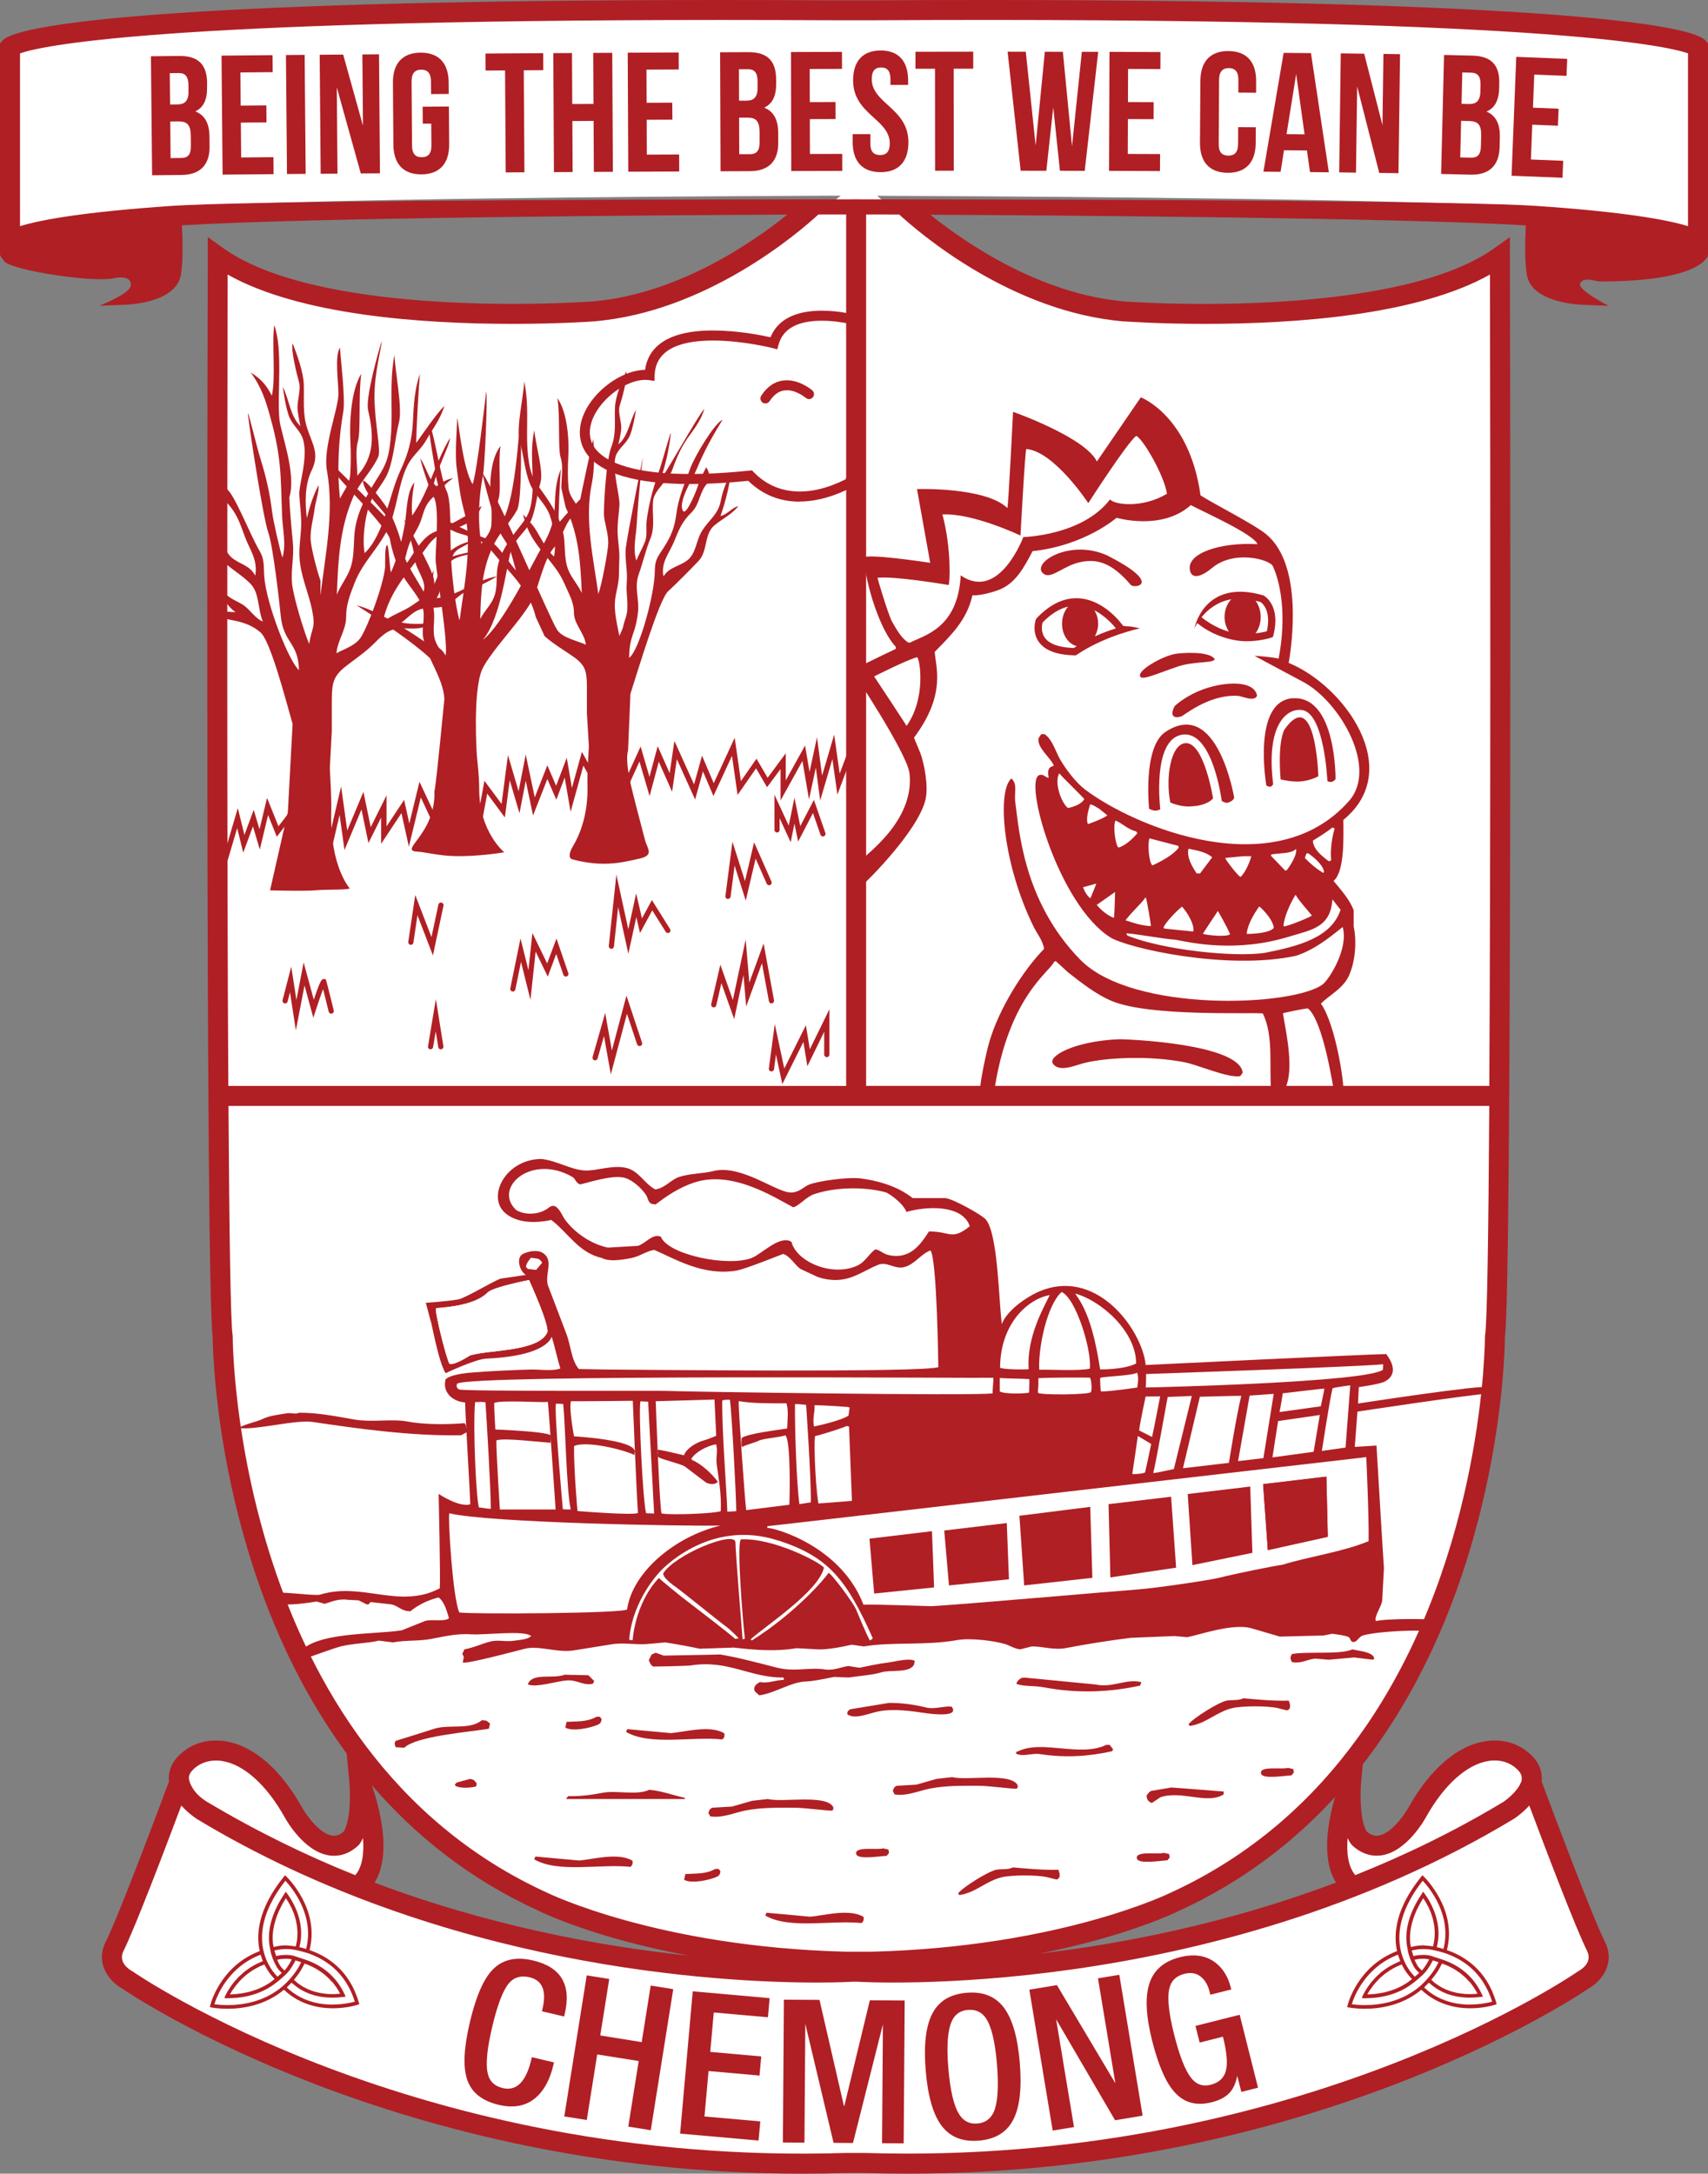 <?xml version="1.0" encoding="UTF-8"?>
<svg id="Layer_1" data-name="Layer 1" xmlns="http://www.w3.org/2000/svg" version="1.1" viewBox="0 0 403 512.7">
  <rect x="0" y="0" width="403" height="512.7" fill="#808080" stroke="none"/>
  <defs>
    <style>
      .cls-1 {
        fill: #b01f24;
      }

      .cls-1, .cls-2 {
        stroke-width: 0px;
      }

      .cls-3 {
        fill: none;
        stroke: #000;
        stroke-miterlimit: 10;
        stroke-width: .25px;
      }

      .cls-2 {
        fill: #fff;
      }
    </style>
  </defs>
  <path class="cls-2" d="M189.45,508.28c-94.27,0-155.74-41.25-158.31-43.01-.66-.39-3.76-2.28-2.26-5.28,2.9-5.79,10.73-26.48,15.13-38.3l.28-.75v-1.67l-.04-.11c.07-.69.43-1.36,1.11-2.03,1.51-1.47,3.37-2.22,5.55-2.22.47,0,.95.03,1.43.1,5.26.76,10.77,5.67,15.11,13.47.44.8,4.53,7.87,10.12,8.79.35.06.77.11,1.24.11,1.82,0,3.56-.68,5.14-2.01l.52-.44.36-.57c.42-.65.75-1.4,1.03-2.21.44,3.76.21,7.26-1.23,9.54l-2.88,4.57,5.06,1.9c23.33,8.81,48.64,14.69,75.19,17.47l1.27-8.72c-22-4.1-34.19-10.15-34.31-10.21-14.64-6.7-27.34-16.28-37.91-28.53l-4.17,2.41c-.02-.41-.05-.7-.06-.84l-.74-7.78-.72-.99c-29.98-40.64-30.74-93.36-30.76-95.58l-.04-.54c-1.47-11.19-1.29-197.29-1.15-250.63,17.84,10.26,49.59,11.86,67.62,11.86,11.2,0,18.97-.58,19.04-.59,21.11-1.72,39.43-14.17,48.47-21.44l9.83-7.9-12.61.06c-33.04.15-113.11.71-143.09,2.53l-4.38.27.24,4.38c.25,4.58.18,8.47-.19,10.69-.16.95-1.39,1.76-3.09,2.35-.12-1.19-.57-2.28-1.33-3.18-.87-1.02-2.5-2.23-5.38-2.23-.85,0-1.76.11-2.7.31-.09.02-.59.11-1.9.11-6.1,0-16.37-1.8-19.51-2.95V12.36c7.57-3.14,49.57-7.95,165.82-7.95,8.41,0,17.25.02,26.52.08h9.25c9.31-.05,18.13-.08,26.56-.08,116.4,0,158.45,4.81,166.03,7.95v46.36c-1.59,1.06-6.65,3.26-21.02,3.26l-.26-.08c-.72-.15-1.7-.35-2.77-.35-2.76,0-4.94,1.43-5.85,3.82-.16.44-.27.87-.32,1.28-2.03-.6-3.57-1.49-3.74-2.55-.37-2.23-.44-6.03-.19-10.7l.23-4.37-4.37-.27c-29.49-1.79-108.26-2.36-140.75-2.52l-12.63-.06,9.85,7.91c9.04,7.27,27.37,19.71,48.52,21.44,1.5.1,8.93.58,18.96.58,18.03,0,49.79-1.6,67.63-11.86.24,115.57.06,241.44-1.16,250.63l-.04.55c0,2.31-.66,56.92-32.6,98.04l-.79,1.01-.49,5.29c-.03.38-.16,1.9-.16,3.89l-4.87-2.75c-10.11,11-22.01,19.68-35.36,25.79-1.3.64-12.2,5.84-31.88,9.77l1.38,8.7c25.06-2.98,48.91-8.69,70.89-16.99l5.04-1.9-2.86-4.56c-1.31-2.09-1.71-5.42-1.22-9.55.27.81.61,1.56,1.02,2.21l.37.58.53.45c1.59,1.33,3.32,2,5.14,2,.47,0,.9-.04,1.26-.11,5.58-.91,9.65-7.98,10.1-8.78,4.34-7.8,9.85-12.71,15.1-13.47.49-.07.96-.1,1.43-.1,2.14,0,4.07.77,5.55,2.22.68.66,1.05,1.33,1.12,2.03l-.02.06-.02,1.71.28.74c1.94,5.22,11.79,31.62,15.14,38.3,1.49,3-1.61,4.88-1.97,5.09-2.86,1.95-64.1,43.19-158.63,43.19-3.38,0-6.81-.05-10.27-.16h-4.08c-3.57.12-6.99.17-10.35.17Z"/>
  <path class="cls-1" d="M377.29,66.37l.27.02c15.54,0,21.79-2.48,24.31-4.62l.96-1.07c.22-.34.17-1.21.17-1.21V10.27l-.55-.66c-3.89-4.65-50.56-9.61-169.89-9.61-8.44,0-17.28.02-26.57.08h-9.23c-9.28-.05-18.12-.08-26.54-.08C51.03,0,4.42,4.97.55,9.62L0,10.28v49.2s-.05.7.17,1.04l.96,1.25c2.51,2.15,20.98,4.89,25.62,3.88,2.44-.53,4.39-.1,4.08,1.81-.32,1.91-7.41,4.66-7.41,4.66l6.01-.23c2.03-.08,12.19-.78,13.25-7.08.57-3.41.4-8.63.24-11.66,30.4-1.85,113.53-2.39,142.84-2.53-8.22,6.61-25.91,18.84-46.11,20.49-.08,0-7.76.57-18.62.57-18.66,0-52.33-1.7-68.29-13.11l-3.72-2.66v4.57c-.04,9.92-.58,241.71,1.17,254.95.03,3.63,1.07,56.76,31.61,98.17l.62,6.56c.32,3.34.23,9.41-1.32,11.85-1.25,1.05-2.2,1.04-2.82.93-3-.49-6.13-5.03-6.99-6.58-5.1-9.14-11.6-14.71-18.32-15.68-4.11-.6-7.89.58-10.69,3.33-2.28,2.22-2.57,4.54-2.42,6.09,0,.02.01.04.02.07-2.78,7.46-11.91,31.8-14.95,37.87-2.51,5.02.81,9.23,3.72,10.89,2.99,2.04,65.3,43.78,160.8,43.78,3.41,0,6.86-.06,10.35-.17h3.94c101.4,3.21,168.13-41.49,171.23-43.61,2.91-1.66,6.23-5.87,3.72-10.89-3.03-6.06-12.17-30.4-14.95-37.87,0-.02,0-.04.02-.07.15-1.55-.14-3.87-2.42-6.09-2.8-2.74-6.61-3.93-10.7-3.33-6.72.97-13.22,6.54-18.33,15.69-.86,1.55-3.99,6.09-6.99,6.58-.61.11-1.57.12-2.83-.93-1.54-2.44-1.63-8.5-1.32-11.85l.38-4.01c32.44-41.76,33.51-97.02,33.53-100.72,1.75-13.24,1.2-245.04,1.18-254.95v-4.57s-3.73,2.66-3.73,2.66c-15.96,11.4-49.64,13.11-68.29,13.11h0c-10.86,0-18.55-.56-18.61-.56-20.15-1.65-37.87-13.86-46.12-20.48,31.34.16,110.91.72,140.51,2.51-.16,3.04-.33,8.25.24,11.66,1.05,6.29,11.23,7,13.26,7.08l6.02.23s-7.29-3.74-6.74-5.2c.64-1.69,3.25-.69,4.48-.55h0ZM4.72,12.59h0c4.71-1.66,31.34-7.88,165.5-7.88,8.41,0,17.24.03,26.53.07h9.25c157.4-.87,187.26,6.04,192.28,7.8v40.77c-4.8-1.49-14.87-3.36-35.92-4.79-29.74-2.03-291.05-2.1-321.77,0-21.02,1.44-31.07,3.3-35.87,4.79V12.59h0ZM53.71,64.76h0c16.94,9.54,45.53,11.63,67.32,11.63,11.05,0,18.89-.57,18.99-.58,26.69-2.18,48.53-21.04,53.08-25.22,1.88,0,2.96,0,3.07,0h3.48v205.55H53.87c-.33-55.38-.27-137.5-.16-191.36h0ZM87.71,421.06h0c10.12,11.74,22.96,22.13,39.27,29.59.74.37,13.13,6.44,35.48,10.61-20.35-2.13-46.73-6.88-74.09-17.21,4.27-6.78,1.01-18.22-.65-22.99h0ZM45.57,417.37h0c1.43-1.39,3.31-2.12,5.39-2.12.44,0,.88.03,1.34.1,5.16.75,10.58,5.6,14.88,13.3.45.82,4.55,7.99,10.34,8.96,1.73.3,4.33.13,6.97-2.27l.32-.35c.32-.44.6-.93.84-1.45.27,3.49-.11,6.79-1.83,8.75-11.63-4.64-23.34-10.37-34.86-17.23-4.18-2.49-4.4-5.65-4.4-5.65,0-.49.14-1.17,1.02-2.03h0ZM374.46,460.14h0c1.31,2.61-1.12,4.27-1.89,4.7l-.22.13c-.63.45-62.28,43-158.29,43-3.38,0-6.81-.06-10.26-.16h-4.08c-101.65,3.26-167.82-42.37-168.47-42.84l-.2-.12c-.78-.44-3.21-2.1-1.9-4.71,2.73-5.47,9.89-24.3,13.63-34.27,1.6,1.77,3.31,2.94,3.68,3.18,58.36,35.19,123.39,38.57,146.2,38.57,5.3,0,8.33-.18,8.45-.19h1.22c.82.04,82.89,4.98,154.88-38.43.33-.21,2.03-1.37,3.62-3.13,3.74,9.97,10.89,28.79,13.63,34.26h0ZM326.1,437.6h0c5.79-.97,9.89-8.14,10.33-8.94,4.3-7.71,9.72-12.56,14.88-13.32,2.61-.39,5,.34,6.72,2.03.88.86,1.03,1.55,1.02,2.03,0,0,.07.63-.23,1.1-.78,1.97-3.23,3.93-4.11,4.51-11.51,6.94-23.28,12.62-34.93,17.27-1.7-1.97-2.09-5.26-1.82-8.74.24.52.52,1,.84,1.44l.32.35c2.64,2.39,5.25,2.55,6.97,2.27h0ZM315.23,444.04h0c-25.49,9.62-50.14,14.39-69.86,16.74,20.73-4.14,32.19-9.76,32.85-10.09,15.01-6.87,27.05-16.23,36.78-26.82-1.63,5.55-3.33,14.49.23,20.17h0ZM350.37,315.27h0c0,.7-.15,51.02-27.94,91.7l-2.1,2.97c-10.57,14.56-24.84,27.66-44.15,36.5-.25.12-25.98,12.75-70.33,13.9h-6.39c-44.27-1.15-70.11-13.78-70.44-13.94-73.78-33.75-74.11-130.16-74.11-131.13v-.2s-.03-.2-.03-.2c-.47-2.85-.78-24.04-.97-54.02h297.48c-.19,29.98-.5,51.18-.98,54.02l-.03.2v.2h0ZM265.27,75.81h0c.08,0,7.92.58,18.97.58h0c21.78,0,50.37-2.1,67.31-11.63.12,53.87.16,135.98-.15,191.36h-147.04V50.58h2.21c.15,0,2.15,0,5.61.02,4.57,4.21,26.4,23.04,53.09,25.22Z"/>
  <g>
    <path class="cls-1" d="M48.86,19.6v1c.04,2.89-.83,4.74-2.78,5.68,2.38.9,3.32,3.02,3.35,5.99l.02,2.28c.04,4.33-2.22,6.68-6.63,6.72l-6.93.07-.28-28.07,6.66-.07c4.57-.04,6.55,2.06,6.6,6.39h0ZM40.06,17.24h0l.07,7.42,1.73-.02c1.64-.02,2.64-.75,2.61-2.99v-1.56c-.03-2.01-.73-2.88-2.29-2.86l-2.13.02h0ZM40.17,28.67h0l.08,8.62,2.53-.03c1.48-.01,2.28-.71,2.26-2.79l-.02-2.45c-.03-2.6-.88-3.4-2.88-3.38l-1.96.02Z"/>
    <polygon class="cls-1" points="56.79 24.91 62.84 24.86 62.88 28.87 56.83 28.92 56.9 37.14 64.52 37.07 64.55 41.08 52.52 41.19 52.27 13.12 64.3 13.01 64.34 17.02 56.72 17.09 56.79 24.91"/>
    <rect class="cls-1" x="67.59" y="12.97" width="4.41" height="28.07" transform="translate(-.23 .6) rotate(-.5)"/>
    <polygon class="cls-1" points="79.47 20.62 79.63 40.96 75.66 40.99 75.43 12.92 80.97 12.87 85.64 29.64 85.5 12.84 89.43 12.81 89.65 40.88 85.13 40.91 79.47 20.62"/>
    <path class="cls-1" d="M99.75,25.17l6.17-.05.06,8.91c.03,4.49-2.2,7.07-6.53,7.1-4.33.03-6.6-2.52-6.63-7.01l-.11-14.6c-.03-4.49,2.19-7.07,6.52-7.1,4.33-.03,6.6,2.52,6.63,7.01l.02,2.73-4.17.03-.02-3.01c-.01-2-.9-2.76-2.31-2.75-1.41.01-2.28.78-2.27,2.78l.11,15.16c.01,2.01.9,2.72,2.3,2.71,1.4,0,2.28-.74,2.27-2.74l-.04-5.17h-2s-.03-4-.03-4Z"/>
    <polygon class="cls-1" points="114.54 12.63 128.17 12.54 128.19 16.55 123.58 16.58 123.74 40.64 119.32 40.67 119.17 16.61 114.56 16.64 114.54 12.63"/>
    <polygon class="cls-1" points="135.11 40.58 130.7 40.6 130.55 12.53 134.96 12.51 135.02 24.54 140.03 24.51 139.97 12.48 144.46 12.46 144.61 40.52 140.12 40.55 140.06 28.52 135.05 28.55 135.11 40.58"/>
    <polygon class="cls-1" points="152.57 24.24 158.62 24.22 158.65 28.22 152.59 28.25 152.62 36.47 160.24 36.44 160.26 40.45 148.24 40.5 148.11 12.43 160.14 12.38 160.15 16.39 152.54 16.42 152.57 24.24"/>
    <path class="cls-1" d="M183.13,18.74v1c.02,2.89-.86,4.73-2.82,5.66,2.37.92,3.3,3.04,3.31,6v2.29c.02,4.33-2.26,6.66-6.67,6.68l-6.94.03-.1-28.07,6.65-.03c4.57-.02,6.55,2.1,6.56,6.43h0ZM174.35,16.33h0l.03,7.42h1.73c1.64,0,2.64-.73,2.64-2.98v-1.56c-.01-2.01-.7-2.89-2.26-2.88h-2.12ZM174.39,27.75h0l.03,8.62h2.53c1.48-.01,2.28-.7,2.27-2.78v-2.45c-.02-2.61-.86-3.4-2.87-3.39h-1.96Z"/>
    <polygon class="cls-1" points="191.07 24.09 197.13 24.07 197.14 28.08 191.08 28.1 191.1 36.32 198.72 36.3 198.73 40.31 186.7 40.34 186.63 12.27 198.66 12.24 198.67 16.25 191.05 16.27 191.07 24.09"/>
    <path class="cls-1" d="M207.76,11.9c4.29,0,6.5,2.56,6.51,7.05v1.08h-4.17s0-1.36,0-1.36c0-2-.81-2.76-2.21-2.76-1.4,0-2.2.76-2.2,2.77.01,5.77,8.64,6.84,8.65,14.86,0,4.49-2.23,7.06-6.56,7.07-4.33,0-6.58-2.56-6.59-7.05v-1.92s4.17,0,4.17,0v2.21c0,2.01.89,2.73,2.3,2.72,1.4,0,2.28-.72,2.28-2.73,0-5.78-8.63-6.84-8.65-14.86,0-4.49,2.19-7.06,6.49-7.07Z"/>
    <polygon class="cls-1" points="216 12.21 229.63 12.19 229.63 16.2 225.02 16.21 225.04 40.27 220.63 40.27 220.61 16.21 216 16.22 216 12.21"/>
    <polygon class="cls-1" points="248.51 25.33 246.88 40.28 240.82 40.27 237.74 12.19 242.03 12.2 244.36 34.34 246.53 12.21 250.78 12.22 252.94 34.51 255.26 12.22 259.12 12.23 255.94 40.3 250.09 40.28 248.51 25.33"/>
    <polygon class="cls-1" points="266.14 24.08 272.2 24.1 272.19 28.11 266.13 28.09 266.1 36.31 273.72 36.34 273.7 40.35 261.67 40.3 261.78 12.23 273.81 12.28 273.79 16.29 266.17 16.26 266.14 24.08"/>
    <path class="cls-1" d="M296.31,30.01l-.03,3.73c-.02,4.49-2.29,7.05-6.62,7.02-4.33-.03-6.56-2.61-6.53-7.1l.1-14.6c.02-4.49,2.29-7.05,6.62-7.02,4.33.03,6.56,2.61,6.53,7.1v2.73s-4.19-.03-4.19-.03v-3c.03-2-.85-2.77-2.25-2.78-1.4,0-2.29.75-2.3,2.75l-.09,15.16c-.02,2,.86,2.73,2.27,2.74,1.4,0,2.29-.71,2.3-2.71l.03-4.01,4.17.03Z"/>
    <path class="cls-1" d="M313.54,40.64l-4.45-.05-.72-5.1-5.41-.05-.81,5.09-4.05-.04,4.77-28.02,6.45.06,4.22,28.11h0ZM303.56,31.64h0l4.25.04-1.98-14.22-2.27,14.17Z"/>
    <polygon class="cls-1" points="320.22 20.39 319.94 40.72 315.98 40.66 316.35 12.59 321.88 12.67 326.19 29.53 326.42 12.72 330.34 12.78 329.97 40.85 325.43 40.79 320.22 20.39"/>
    <path class="cls-1" d="M353.75,19.74l-.02,1c-.07,2.89-1,4.71-2.99,5.58,2.34.98,3.22,3.13,3.15,6.1l-.06,2.28c-.1,4.33-2.45,6.6-6.86,6.5l-6.94-.17.69-28.07,6.65.16c4.57.11,6.49,2.28,6.38,6.61h0ZM344.75,28.51h0l-.21,8.62,2.53.06c1.48.03,2.3-.62,2.35-2.71l.06-2.45c.06-2.6-.77-3.43-2.77-3.48l-1.97-.05h0ZM345.02,17.08h0l-.17,7.41,1.72.05c1.64.04,2.66-.66,2.72-2.9l.04-1.56c.05-2-.62-2.9-2.18-2.94l-2.13-.05Z"/>
    <polygon class="cls-1" points="361.7 25.4 367.75 25.64 367.59 29.65 361.54 29.41 361.21 37.62 368.83 37.93 368.67 41.93 356.65 41.45 357.76 13.41 369.78 13.89 369.62 17.89 362.01 17.59 361.7 25.4"/>
  </g>
  <g>
    <path class="cls-1" d="M125.48,485.22l5.23,1.24-.16.69c-.8,3.37-2.16,5.88-4.07,7.57-2.29,2.01-5.22,2.59-8.8,1.75-4.04-.96-6.54-3.01-7.51-6.14-.95-2.95-.71-7.43.72-13.46,1.43-6.03,3.23-10.14,5.4-12.34,2.3-2.36,5.48-3.07,9.52-2.11,6.58,1.56,9.06,5.77,7.43,12.62l-.14.59-5.23-1.24.13-.55c1.02-4.31-.03-6.81-3.17-7.49-2.02-.45-3.63.06-4.82,1.52-1.37,1.68-2.65,5.05-3.85,10.1-1.2,5.08-1.58,8.7-1.12,10.88.37,1.97,1.57,3.19,3.59,3.66,3.24.77,5.49-1.48,6.74-6.75l.13-.55Z"/>
    <polygon class="cls-1" points="133.14 499.2 138.44 465.93 143.75 466.78 141.63 480.1 151.41 481.67 153.53 468.33 158.85 469.18 153.55 502.45 148.24 501.6 150.7 486.13 140.91 484.58 138.45 500.04 133.14 499.2"/>
    <polygon class="cls-1" points="160.47 503.25 163.45 469.69 181.59 471.3 181.19 475.81 168.41 474.68 167.58 483.98 179.61 485.05 179.21 489.56 167.18 488.49 166.22 499.21 179.39 500.37 178.98 504.89 160.47 503.25"/>
    <polygon class="cls-1" points="184.72 505.34 184.96 471.66 193.36 471.71 199.12 496.72 199.22 496.72 205.24 471.8 213.46 471.86 213.22 505.55 208.12 505.51 208.32 477.49 201.26 505.46 196.68 505.43 190.01 477.35 189.81 505.38 184.72 505.34"/>
    <path class="cls-1" d="M230.95,504.91c-3.86.32-6.78-.86-8.78-3.51-2.01-2.66-3.25-7-3.75-13.01-.5-6.02.02-10.51,1.57-13.46,1.53-2.95,4.23-4.58,8.09-4.9,3.86-.32,6.78.85,8.79,3.51,2,2.66,3.25,7,3.75,13.01.5,6.02-.02,10.51-1.56,13.46-1.54,2.95-4.24,4.58-8.1,4.9h0ZM230.61,500.87h0c1.85-.15,3.14-1.09,3.89-2.78.92-2.16,1.17-5.9.73-11.23-.43-5.21-1.28-8.79-2.54-10.73-1-1.53-2.44-2.21-4.29-2.06-1.85.15-3.13,1.06-3.85,2.73-.96,2.13-1.23,5.79-.79,11,.44,5.33,1.31,8.98,2.6,10.96.99,1.56,2.4,2.26,4.25,2.11Z"/>
    <polygon class="cls-1" points="248.38 502.53 242.87 469.3 249.38 468.22 263.17 491.38 259.07 466.62 264.1 465.79 269.6 499.02 263.1 500.1 249.19 476.29 253.41 501.71 248.38 502.53"/>
    <path class="cls-1" d="M292.89,493.42l-.96-3.8c-.34,1.74-.95,3.08-1.82,4.01-.95,1.02-2.36,1.77-4.23,2.23-3.52.89-6.38.15-8.58-2.21-2.14-2.25-3.95-6.35-5.45-12.3-1.48-5.86-1.69-10.37-.64-13.54,1.04-3.16,3.44-5.22,7.2-6.17,3.57-.9,6.5-.35,8.79,1.63,1.54,1.35,2.59,3.15,3.16,5.38l.15.6-4.94,1.24-.19-.78c-.36-1.43-.99-2.54-1.87-3.32-1.08-.96-2.43-1.24-4.05-.83-1.99.51-3.18,1.69-3.58,3.58-.48,2.2-.1,5.79,1.16,10.76,1.27,5.03,2.6,8.42,3.98,10.18,1.21,1.57,2.75,2.13,4.61,1.66,1.98-.5,3.19-1.61,3.63-3.35.44-1.73.2-4.4-.71-8l-5.49,1.39-.99-3.93,10.43-2.63,4.33,17.2-3.93,1Z"/>
  </g>
  <g>
    <path class="cls-2" d="M197.73,301.91c-5.5,0-10.83-2.95-12.79-6.85-1,.29-2.49,1.33-3.52,2.05-1.11.77-2.16,1.5-3.17,1.89-1.55.6-3.55.91-5.95.91-5.65,0-14.39-1.82-17.67-5.7-.23.17-.53.38-.74.54-.78.56-1.67,1.18-2.75,1.48l-.5.08-7.38.43-.32-.07c-4.39-.93-8.8-3.78-11.51-7.45-.31-.42-.59-.9-.86-1.4-.08-.14-.18-.33-.28-.5-.22.14-.45.27-.72.37-2.24,1.28-6.32,1.38-8.92-.1l-.44-.32c-2.37-2.17-3.14-5.12-2.06-7.89,2.19-5.64,11.07-7.93,18.1-3.93.65.37,1.06.84,1.34,1.23.08-.02.17-.05.26-.07,2.67-.72,7.67-1.93,10.39-1.1,2.51.78,4.97,3.09,6.2,4.91.13.2.24.39.33.57,2.29-1.65,5-3.31,8.27-4.39,1.8-.6,3.72-.9,5.72-.9,7.09,0,13.74,3.68,18.14,6.12l.3.16c.19-.15.41-.32.58-.46.96-.77,2.16-1.72,3.63-2.21,5.28-1.76,12.77-1.94,18.25-.45.9.25,3.66,1.95,5.4,4.18,1.71-.35,3.52-.54,5.22-.54,5.38,0,9.17,1.9,10.68,5.35l-2.22,1.06,2.42-.5.59,1.66-1.38,1.09c-3.2,2.53-5.58,2.6-7.83,2.13-.61-.13-1.24-.27-2.04-.33-1.78,2.62-4.42,5.73-8.99,5.73-.75,0-1.54-.09-2.33-.27-.92-.2-1.61-.56-2.13-.87-.12.13-.24.27-.37.42-.82.95-1.84,2.12-3.62,2.88-1.62.69-3.41,1.05-5.31,1.05ZM185.37,290.08c.98,0,1.88.26,2.68.77l.82.52.24.94c.55,2.17,4.43,4.7,8.62,4.7,1.23,0,2.37-.22,3.38-.65.71-.3,1.14-.78,1.84-1.59.58-.67,1.25-1.44,2.21-2.11l.86-.6,1.02.2c1,.2,1.73.63,2.26.95.4.24.62.36.89.42,3.19.71,4.87-1.33,6.94-4.51l.71-1.1,1.31-.02c2.06.14,3.42.28,4.38.48.53.11.94.2,1.24.2.11,0,.3,0,.66-.16-1.46-.99-3.98-1.14-5.19-1.14-1.85,0-3.92.29-5.69.8l-2.11.61-.83-2.04c-.49-1.2-2.73-2.89-3.5-3.26-4.01-1.05-10.84-1-15.18.45-.65.22-1.43.84-2.12,1.39-.98.78-1.99,1.59-3.23,1.81l-.85.16-2.23-1.22c-3.96-2.19-9.94-5.51-15.77-5.51-1.48,0-2.88.22-4.18.65-3.33,1.11-6.11,3.04-8.38,4.78l-.82.63-2.78-.55c-1.41-.76-1.84-1.95-2.07-2.58-.92-1.52-2.54-2.98-3.74-3.35-.13-.04-.44-.11-1.02-.11-2.02,0-4.92.78-6.65,1.25-1.23.33-1.74.47-2.27.47h-.71l-.66-.39c-.86-.34-1.43-1.21-1.74-1.68-1.71-1.04-3.51-1.56-5.29-1.56-3.01,0-5.17,1.49-5.74,2.97-.12.3-.46,1.19.6,2.3,2.1.98,3.63.1,3.82-.01l.82-.37c.34-.39,1.22-1.08,2.56-1.08l1.13.17c1.89.94,2.65,2.3,3.2,3.29.17.31.33.61.52.87,1.94,2.62,5.16,4.76,8.28,5.5l6.36-.37c.28-.14.71-.45,1.05-.68,1.44-1.02,3.7-2.24,5.85-1.31l.94.41.37.96c.61,1.58,7.44,4.19,14.09,4.19,1.74,0,3.22-.2,4.18-.57.47-.18,1.36-.8,2.15-1.35,2.02-1.4,4.32-3,6.75-3Z"/>
    <path class="cls-1" d="M106.08,321.68c-.52-.34-3.47-11.85-3.23-13.12,3.07-.24,9.36-.81,12.19-3.69,1.29-1.31,9.79-2.95,9.79-2.95,0,0,5.01,10.96,4.27,12.43-2.16,4.48-13.44,3.97-18.17,5.34-.04,0-3.64,2.4-4.85,1.99h0ZM105.11,325.5h0c-.71,2.74,1.51,5.08,4.64,5.29.05,3.48,1.17,21.68,1.22,24.02-2.63.82-7.47-2.44-7.47-2.44,0,0,.45,20.01.27,22.26-9.48,5.01-18.24-1.56-28.24,1.49-1.11.34-8.29-.65-9.47-.41-.18.27-.36.55-.55.82.14.54.27,1.08.41,1.62,1.38.79,7.64-.22,8.79-.4.63.18,1.27.36,1.9.54,1.33-.37,3.1-1.28,5.43-.95.86.05,1.72.09,2.58.13.63.32,1.26.64,1.9.95.72.14.6-.43.95-.54,1.63.18,3.26.36,4.89.54,1.81.43,2.28,1.6,4.48,1.63,1.69-1.44,4.16-2.67,6.65-3.26,1.36,1,1.9,3.12,2.45,4.89-.99.92-4.16.15-5.71.68-1.81.73-3.62,1.45-5.43,2.18-6.69,1.06-20.63.29-24.34,5.46.05.23.09.45.14.68.23.39.37.4.68.67,1.53-.33,7.34-2.58,9.13-3.02,3.01-.73,6.52-.74,8.96-1.36,1.13.14,2.26.27,3.4.42,2.79-.57,5.96-.25,8.95-.82,3.22-.6,6.13-1.34,9.64-1.08,2.6.19,12.17-.96,13.72.28h.27c-.43.91-2.81,1.02-3.94,1.21-1.8.32-3.75-.22-5.43.14-1.92.4-4.15,1.52-6.38,1.9-.18.36-.36.73-.54,1.08.61.91.28.74.14,2.04.97.37,12.41-2.69,14.66-3.26,3.28-.82,7.61.99,11.4.41,3.12-.5,6.24-1,9.37-1.5,2.63-.37,5.2.17,7.87,0,1.5-.13,2.99-.27,4.48-.4,2.89.46,5.7.98,8.14,1.49,2.67-.09,5.34-.18,8.01-.27,5.09.58,9.91.98,14.8.14,1.58.09,3.17.18,4.75.27,2.32.18,6.21-.61,8.28-1.09.95.13,1.9.27,2.85.41,6.64-1.12,14.67-.17,22-1.49,2.98-.54,8.47.08,11.41.95.93.28,2.33,1.17,3.52,1.22.91-.23,1.81-.46,2.72-.68,2.62-.02,5.21.9,7.88.41,5.4-1.02,10.78-1.87,15.47-2.44,3.44-.14,6.88-.28,10.32-.42,1,.1,1.99.18,2.99.27,3.3-.67,10.49-3.22,14.93-2.17,2.3.68,4.61,1.36,6.92,2.03,3.44-.09,6.87-.18,10.32-.26.68-.14,1.36-.28,2.04-.41.51.07,3.26.4,3.93.81.47.29.28,1.34,1.36,1.09.62-.14,1.11-1.24,1.9-1.48,3.19-1,15.66-1.72,18.19-.55.44-.26-.9-.37-.63-.81-.54-.9-.22-1.81-1.14-2.31-.48-.31-11.01-.37-13.3.27-.46-1.18,1.3-3.31,1.49-4.89.14-2.53.28-5.07.41-7.6-.23-3.12-1.76-28.92-1.76-28.92l-5.12.31.63-8.32s24.36-3.69,30.35-4.21c.13-.22.27-1.3.4-1.52-.8-.76-30.62,3.83-30.62,3.83l.19-3.88s4.92-.67,6.13-1.31c2.1-1.12,2.82-3.19.34-6.48-2.31-.03-55.21,2.49-56.76,2.58-.77-8.23-11.87-23.77-25.93-16.97-2.32,1.12-6.82,4.09-8.01,7.33-.76-5.91-.89-21.27-3.8-24.71-.88-1.04-7.68-4.83-9.51-5.02h-7.74c-1.03-.82-4.57-3.59-12.09-4.62-3.06-.42-10.43.6-12.49,1.5-1.32.57-2.65,2.35-5.29,1.63-3.94-1.08-11.2-6.35-17.11-4.89-2.44.61-5.55.57-8.01,1.36-2.09.67-3.28,2.58-5.7,2.99-2.51-1.28-3.79-4.23-6.65-5.03-3.29-.92-7.33.73-10.05.55-3.44-.24-6.4-2.27-10.18-2.72-7.78.05-12.18,7.46-9.5,11.67.41.68,3.25,4.52,11.81,2.72,3.84,2.85,6.47,7.78,11.94,8.96,1.49.85,4.16.59,7.06,0,2-.45,3.45-1.6,5.29-1.9,4.97,2.12,11.44,6.19,19.42,4.88,2.12-.35,10.96-3.94,10.99-3.93,1.55.41,2.84,2.67,4.08,3.53,1.36.63,2.72,1.27,4.07,1.9,6.62,2.19,9.85-1.07,14.25-2.85,2.16-.87,3.86,1.08,6.11.54,2.56-.6,3.94-3.09,6.25-3.94,1.55,1.62,1.87,27.51,1.87,27.51-2.97,1.36-72.86.6-78.17.58-2.22-.04-4.43-.08-6.65-.12-1.85-2.18-1.83-5.48-2.99-8.42-1.45-3.8-2.89-7.6-4.34-11.4-.73-2.83,1.65-6.12-1.49-7.74-1.34-.59-3.36-.12-4.35.41-1.7.79-.87,4.05.67,4.95-1.36.23-4.6.66-5.96.88-1.76.6-7.96,4.39-9.91,4.89-2.91.5-7.74.81-7.74.81,0,0,.73,2.67,1.09,4.07.38.89,1.81,9.62,3.58,12.53,0,0,6.99-3.32,9.62-3.44,14.68-.66,15.29-5.13,15.42-5.13.68,2.08,1.36,5.35,2.04,7.44-1.61.72-5.12.22-7,.27-4.46.12-9.62.37-13.58.68-6.24.49-6.57,1.77-6.57,1.77h0ZM219.19,290.46h0c-1.93,2.97-4.38,6.7-9.51,5.57-1.33-.29-1.9-1.11-3.12-1.36-1.71,1.19-2.33,3.02-4.48,3.94-6.01,2.57-14.18-1.09-15.34-5.7-2.7-1.72-7,2.88-9.37,3.8-5.63,2.19-19.81-.77-21.45-5.02-1.95-.84-3.65,1.68-5.43,2.17-2.35.13-4.71.27-7.06.41-4.11-.87-7.9-3.61-10.05-6.51-.77-1.05-1.26-2.64-2.44-3.26-1.19-.35-1.6.75-2.44.95-.96.67-4.13,1.44-6.66,0-5.65-5.17,3.41-13.44,13.17-7.88.8.46.79,1.34,1.77,1.77.32.2,7.53-2.48,10.72-1.5,1.86.57,3.88,2.45,4.88,3.94.57.85.42,1.67,1.36,2.17.32.04.63.09.95.14,2.63-2.02,5.55-3.99,9.1-5.17,8.81-2.91,18.42,3.18,23.35,5.84,1.32-.24,2.99-2.44,5.02-3.12,4.97-1.65,11.77-1.78,16.83-.41.54.15,3.96,2.34,4.89,4.62,4.64-1.33,12.73-1.76,14.8,2.99.04.13.09.27.13.41-4.34,3.44-4.55,1.16-9.64,1.22Z"/>
    <path class="cls-2" d="M129.1,314.35c.75-1.47-4.27-12.43-4.27-12.43,0,0-8.5,1.64-9.79,2.95-2.83,2.88-9.12,3.45-12.19,3.69-.24,1.27,2.71,12.78,3.23,13.12,1.2.41,4.81-1.98,4.85-1.99,4.74-1.37,16.01-.86,18.17-5.34Z"/>
  </g>
  <path class="cls-1" d="M147.67,129c-.32,2.87.47,5.63.21,8.44-.24,2.66.63,5.61-.22,8.17-.93,2.78-.27,1.75-1.53,4.38-.67-3.58-1.55-6.5-.73-10.15.87-3.9.55-3.9.73-7.95.1-2.28-.42-4.56-.42-6.87,0-1.97.33-3.95.45-5.92.14-2.26-2.07-9.25-.69-12,.83-1.66,2.55-2.71,3.25-4.62.65-1.78,1.03-3.95,1.34-5.82-1.53,2.68-1.72,6.04-4.15,8.17.25-1.25.62-2.54.67-3.82.06-1.63-.87-3.85-.33-5.42.44-1.3,1.98-6.83,1.47-7.96-1.05,2.38-2.52,5.92-2.62,8.51-.12,3.27.35,6.17-.86,9.28-1.3,3.39-1.9,15.17-1.7,16.5.33,2.24,1.03,4.16.97,6.32-.05,1.73-1.53,9.85-2.34,11.84-1.15-8.4-3.3-17.49-1.54-26,.99-4.81.33-10.52.33-10.52,0,0-3.12,13.96-3.42,16.31-.97-1.68-2.24-2.93-2.41-4.95-.18-2.08-.18-4.62-.06-6.72.26-4.11-.1-10.8-2.55-14.29.69,4.3.08,11.94.78,14.07.67,2.03.13,5,.15,7.14l1,4.5c3.15,6.53,3.52,13.11,3.82,20.26-.9-2.02-2.45-3.55-3.24-5.61-.77-2.01-.72-4.42-.86-6.54-.31-4.64-2.85-8.46-5.53-12.2-1.52-2.11-2.33-3.49-2.78-6.12-.39-2.26-.5-4.49-.5-6.78,0-4.33.25-8.37-.67-12.65-.17,3.69-1.94,11.02-1.07,14.05.92,3.21,1.17,6.97,2.41,10.04,1.09,2.7,3.56,4.53,4.62,7.29,1.06,2.78,1.66,7.01,1.07,9.9-1.97-1.69-3.64-5.52-4.82-7.09-.64-.85-2.5-2.85-2.5-2.85,0,0,.5,1.95,1.1,3.37,2.1,4.99,6.55,8.01,8.67,12.96,1.01,2.37,2.25,4.3,2.25,6.87,0,2.75,2.55,4.83,2.81,7.55-1.94-.93-5.44-1.57-6.73-3.44-1.64-2.37-14.03-31.72-17.56-36.9.03,1.57,2.57,10.22,3.39,12.5.69,1.92,2.02,3.26,2.81,5.09.72,1.65,1.07,3.5,1.6,5.22-2.33-2.56-4.35-6.68-7.69-7.76-1.75-.56-9.07-4.06-10.97-5.35.98,2.26,3.13,3.73,5.42,4.41,3.22.97,5.23,1.32,7.47,4.07,4.15,5.11,8.83,8.94,10.46,15.67l2.08,4.48c2.16,1.91,4.41,3.18,6.76,4.82,2.85,2,3.15,3.41,3.21,6.76v6.63l.47,7.76c-.17,3.21-.42,5.94-.33,9.17.18,6.98-1.86,11.79-3.47,14.47-1.03,1.71-.89,2.81-.13,3.01,2.52.67,6.91,1.66,12.65.53,1.51-.3,2.63-.55,3.46-.75,3.25-.82,1.57-2.35,1.07-4.28-1.13-4.31-3.02-11.52-3.34-13.02-.45-2.12-1.28-6-.67-8.12l.56-13.4c1.84-5.69,6.76-22.18,8.87-24.15,2.16-2.02,5.24-5.09,7.23-7.21,2.2-2.36,1.23-6.27,3.7-8.35,1.85-1.56,4.17-2.61,5.66-4.56-1.61.45-2.58,1.98-4.22,2.34,1.14-3.06,2.35-8.11,2.34-9.83-1.07,1.97-1.86,4.11-2.27,6.29-.6,3.17-2.69,4.32-4.41,7.03-1.44,2.26-1.37,5.4-3.55,7.02-1.89,1.41-4.25,1.55-5.55,3.75-.68-3.38,1.38-5.43,2.58-8.42,1.07-2.69,1.93-4.67,3.98-6.63,2.03-1.95,1.92-4.95,3.77-6.89,1.37-1.44-.25-3.82-.25-3.82,0,0-1.67,3.16-2.05,4.69-.07.28-2.63,6.93-3.44,5.58-1.26-2.11,2.41-7.76,3.21-9.74,1.72-4.21,3.7-7.77,6.12-11.71-1.84.71-6.62,8.66-7.63,11.51-1.35,3.8-2.75,6.71-3.27,10.77-.54,4.12-1.76,6.07-3.99,9.43-1.29,1.94-.97,3.25-1.15,5.39-.49,5.83-3.74,17.42-6,19.04.16-5.84,1.47-5.11,2.11-10.85.33-3-.93-5.78.16-8.83,1.01-2.83,1.66-5.79,2.79-8.54,1.15-2.79.28-6.04.63-8.96.29-2.4,3.69-4.87,4.5-7.16,1.11-3.12,2.21-5.65,4.22-8.32,1.29-1.72,2.81-4.01,3.35-6.1-1.67,1.91-8.63,14.49-10.5,16.99,1.34-3.55,2.1-7.17,2.57-10.92.24-1.88-1.81,5.98-3.05,9.51-1.23,3.51-2.13,7.03-2.62,10.72-.23,1.68.22,3.42-.4,5.05-.59,1.53-1.43,2.93-2.04,4.45-.9-2.7-.04-5.95.1-8.72.12-2.48.72-10.08,1.44-15.64,0,0-3.63,18.02-3.99,21.16Z"/>
  <path class="cls-1" d="M84.67,472.35c-2.18-7.64-7.45-10.95-11.64-12.39,2.51-9.68-5.35-17.25-5.44-17.32l-.34-.33-.29.36c-6.16,7.63-6.54,13.68-5.68,17.53-9.45,3.58-11.65,12.69-11.67,12.78l-.1.44.44.09c.06,0,1.51.29,3.72.29,3.66,0,8.91-.8,13.33-4.48,3.76,3.58,8.31,4.37,11.51,4.37h0c3.34,0,5.77-.79,5.88-.83l.39-.13-.11-.4h0ZM68.97,458.99h0c-.99-.13-1.63-.14-1.67-.15-1.22.04-1.93.21-2.68.39h-.07c-.03-.15-.06-.33-.09-.5-.03-.2-.06-.4-.08-.61-.02-.25-.03-.5-.04-.76,0-.21-.02-.41,0-.62,0-.26.03-.53.05-.8.02-.21.04-.41.07-.63.04-.27.1-.56.15-.83.05-.21.08-.42.13-.63.07-.28.16-.58.25-.87.06-.21.12-.42.19-.63.1-.31.23-.61.36-.93.08-.19.15-.39.24-.59.15-.35.33-.7.51-1.05.09-.16.15-.33.25-.5.28-.52.58-1.03.92-1.56.23.35.46.71.68,1.09.07.12.13.25.2.38.15.27.3.54.44.83.07.16.14.33.21.49.12.27.24.54.35.83.07.19.12.39.18.58.09.27.18.55.26.84.06.21.09.43.13.65.06.28.12.57.16.87.03.22.04.46.06.7.02.3.06.58.06.89,0,.24-.02.5-.03.76-.02.3-.02.6-.06.91-.03.27-.1.54-.15.81-.05.24-.09.49-.16.74-.02,0-.04,0-.06,0-.27-.04-.52-.08-.74-.11h0ZM78.38,467.44h0c.22.26.42.55.63.83.12.16.24.31.36.48.32.46.61.97.88,1.51-.56.05-1.11.08-1.65.09-.19,0-.37-.01-.56-.02-.34,0-.69,0-1.02-.04-.22-.02-.42-.06-.63-.09-.29-.04-.59-.07-.88-.12-.21-.04-.42-.1-.62-.15-.27-.06-.55-.12-.81-.2-.2-.06-.4-.14-.59-.22-.25-.09-.51-.18-.76-.29-.19-.08-.37-.17-.55-.27-.24-.11-.49-.23-.72-.37-.17-.1-.34-.22-.51-.33-.23-.15-.45-.3-.67-.46-.17-.12-.32-.26-.48-.41-.15-.12-.3-.25-.45-.39.2-.24.37-.47.55-.7.11-.15.24-.31.35-.45.32-.43.6-.86.86-1.3.23-.39.46-.82.68-1.27.02-.04.05-.08.07-.13.14.05.28.1.42.16.17.06.33.12.5.19.19.08.39.18.58.26.18.09.35.16.53.25.2.1.4.21.6.33.18.1.36.19.54.31.2.12.41.27.61.42.18.12.36.24.53.37.21.15.41.33.61.51.17.15.34.28.51.43.21.2.41.42.61.64.15.16.31.31.45.48h0ZM67.12,464.78h0c-.36-.34-.87-.86-1.06-1.19-.27-.48-.48-.92-.66-1.33.29-.09.8-.2,1.63-.24.84-.04,1.43.05,1.82.13-.31.64-.94,1.79-1.73,2.64h0ZM54.98,469.28h0c.17-.26.35-.51.54-.78.09-.11.19-.22.28-.34.17-.21.34-.43.53-.64.11-.13.24-.26.36-.39.19-.2.38-.39.58-.59.14-.13.3-.26.45-.39.21-.18.41-.36.64-.54.17-.14.36-.26.53-.38.23-.16.46-.33.71-.49.2-.12.41-.24.62-.36.25-.14.5-.29.77-.42.23-.12.48-.22.72-.32.22-.1.44-.2.67-.29.05.1.09.17.14.26.06.12.13.25.19.36.08.13.15.27.23.4.06.11.13.22.2.33.07.11.15.22.22.33.06.1.13.19.19.28.07.1.13.18.2.27.06.08.12.16.18.23.06.08.12.14.18.22.05.06.11.12.15.18.05.06.09.1.14.15.04.05.08.1.11.12.05.05.08.09.11.12.02.02.04.04.06.06.04.04.06.06.06.06.02.03.04.05.06.07-.18.15-.37.29-.55.43-.21.16-.41.32-.62.46-.24.16-.5.3-.74.45-.21.12-.41.24-.62.35-.27.14-.55.27-.82.39-.19.09-.37.17-.56.25-.32.13-.64.24-.96.34-.14.05-.28.11-.42.14-.4.12-.79.23-1.19.32-.06,0-.12.02-.17.04-1.38.3-2.71.43-3.9.46.17-.31.36-.63.57-.96.05-.07.1-.14.15-.21h0ZM67.34,443.61h0c1.43,1.52,6.95,8.04,4.89,16.08-.53-.16-1.06-.3-1.58-.42.01-.05.01-.1.03-.15.15-.6.25-1.19.31-1.77,0-.08.01-.16.02-.24.05-.59.06-1.15.03-1.71,0-.07-.01-.13-.01-.21-.04-.56-.11-1.11-.2-1.63-.01-.07-.03-.12-.04-.18-.11-.53-.23-1.04-.39-1.53-.01-.05-.03-.09-.04-.14-.16-.5-.33-.97-.53-1.42-.01-.03-.03-.07-.05-.11-.2-.46-.4-.89-.62-1.29-.01-.02-.02-.04-.03-.06-.22-.42-.44-.79-.66-1.15,0,0-.01,0-.02-.02-.23-.35-.44-.68-.65-.97l-.36-.51-.35.53c-2.73,4.08-3.95,8.07-3.57,11.65.05.49.14.98.25,1.45v.03s0,.02.01.03c0,.07.22,1.79,1.53,4.12.25.44.81,1.01,1.18,1.37l-1.02.88s-.04-.05-.07-.09c0,0-.02-.02-.06-.06-.28-.28-1.43-1.48-2.33-3.48-.33-.72-.59-1.48-.79-2.26-1.27-5.1.5-10.88,5.13-16.76h0ZM50.58,472.74h0c.56-1.82,3.15-8.72,10.9-11.69.03.09.07.18.1.27.1.33.21.65.33.96.03.09.06.19.1.29-.27.1-.5.22-.76.34-.27.12-.55.24-.8.37-.31.15-.59.33-.88.49-.24.14-.48.27-.7.42-.27.18-.52.37-.77.56-.2.15-.41.29-.6.46-.24.2-.46.4-.68.61-.17.16-.35.32-.51.47-.21.21-.4.43-.59.65-.14.16-.29.32-.43.47-.18.23-.35.45-.51.67-.11.16-.24.31-.34.46-.17.24-.31.48-.46.72-.08.13-.17.26-.25.39-.21.36-.4.71-.57,1.05l-.21.62h.81c3.21,0,7.78-.68,11.58-3.81l.02.02.34-.3c.07-.05.48-.36,1.73-1.51l.35-.37c.92-1,1.63-2.32,1.94-2.96l.93.3.42.14s-.05.09-.07.13c-.19.39-.39.76-.59,1.11-.53.88-1.15,1.72-1.95,2.65-.54.62-1.11,1.2-1.7,1.71-4.28,3.72-9.46,4.51-13.06,4.51-1.41,0-2.5-.12-3.09-.21h0ZM78.52,472.83h0c-3.03,0-7.32-.71-10.86-4.05.07-.07.14-.15.22-.22.24-.23.47-.45.7-.7.07-.08.15-.14.21-.22.12.11.26.22.39.33.15.12.29.26.44.37.19.15.39.3.58.43.16.12.31.23.48.33.2.12.41.24.63.36.17.09.33.19.5.27.22.12.45.21.67.3.17.08.34.15.52.23.23.08.48.16.73.23.18.06.35.12.54.17.26.07.54.12.81.18.17.04.35.09.52.11.31.05.62.08.93.12.16.01.31.04.47.05.48.04.96.06,1.46.06.82,0,1.67-.05,2.51-.16l.59-.08-.25-.54c-.87-1.89-1.99-3.38-3.2-4.56-1.91-1.85-4.05-2.92-5.86-3.55l-.63-.21-2.05-.67s-.08-.03-.17-.06l-.18-.05c-.43-.11-1.17-.25-2.23-.19-.88.05-1.46.16-1.83.27l-.41-1.32c.92-.19,2.78-.64,5.29-.06.76.18,1.56.36,2.36.62,3.96,1.28,9.1,4.32,11.32,11.51-.81.22-2.77.67-5.2.67Z"/>
  <path class="cls-1" d="M353.03,472.35c-2.18-7.64-7.45-10.95-11.64-12.39,2.51-9.68-5.36-17.25-5.44-17.32l-.34-.33-.29.36c-6.17,7.63-6.54,13.68-5.69,17.53-9.44,3.58-11.65,12.69-11.66,12.78l-.1.44.43.09c.07,0,1.52.29,3.73.29,3.66,0,8.91-.8,13.33-4.48,3.76,3.58,8.32,4.37,11.51,4.37h0c3.34,0,5.77-.79,5.87-.83l.4-.13-.11-.4h0ZM337.33,458.99h0c-.99-.13-1.63-.14-1.68-.15-1.21.04-1.92.21-2.67.39h-.08c-.03-.15-.06-.33-.09-.5-.03-.2-.07-.4-.09-.61-.02-.25-.03-.5-.03-.76,0-.21-.02-.41,0-.62,0-.26.03-.53.06-.8.02-.21.03-.41.06-.63.04-.27.1-.56.15-.83.04-.21.08-.42.13-.63.07-.28.17-.58.25-.87.07-.21.12-.42.19-.63.11-.31.24-.61.36-.93.08-.19.15-.39.24-.59.15-.35.33-.7.52-1.05.08-.16.15-.33.24-.5.29-.52.59-1.03.92-1.56.23.35.46.71.69,1.09.07.12.13.25.19.38.15.27.31.54.44.83.08.16.14.33.21.49.12.27.24.54.34.83.07.19.12.39.18.58.1.27.19.55.26.84.05.21.09.43.13.65.06.28.12.57.17.87.03.22.03.46.06.7.02.3.05.58.05.89,0,.24-.02.5-.03.76-.02.3-.03.6-.07.91-.03.27-.1.54-.14.81-.05.24-.1.49-.16.74-.02,0-.04,0-.07,0-.26-.04-.51-.08-.74-.11h0ZM346.75,467.44h0c.22.26.42.55.63.83.12.16.24.31.35.48.32.46.61.97.89,1.51-.56.05-1.11.08-1.66.09-.19,0-.37-.01-.56-.02-.34,0-.68,0-1.02-.04-.22-.02-.42-.06-.63-.09-.29-.04-.59-.07-.88-.12-.21-.04-.42-.1-.62-.15-.27-.06-.55-.12-.81-.2-.2-.06-.39-.14-.59-.22-.25-.09-.52-.18-.76-.29-.19-.08-.37-.17-.55-.27-.24-.11-.48-.23-.71-.37-.18-.1-.34-.22-.51-.33-.23-.15-.45-.3-.67-.46-.16-.12-.33-.26-.48-.41-.15-.12-.3-.25-.45-.39.2-.24.37-.47.55-.7.11-.15.24-.31.35-.45.32-.43.61-.86.87-1.3.23-.39.45-.82.67-1.27.03-.04.05-.08.08-.13.14.05.28.1.42.16.16.06.33.12.51.19.19.08.38.18.58.26.17.09.34.16.53.25.2.1.4.21.6.33.18.1.35.19.54.31.2.12.41.27.61.42.18.12.35.24.54.37.2.15.4.33.6.51.17.15.34.28.51.43.21.2.41.42.61.64.15.16.31.31.46.48h0ZM335.48,464.78h0c-.37-.34-.87-.86-1.06-1.19-.27-.48-.48-.92-.66-1.33.3-.09.79-.2,1.63-.24.83-.04,1.43.05,1.82.13-.32.64-.95,1.79-1.73,2.64h0ZM323.33,469.28h0c.17-.26.34-.51.54-.78.09-.11.18-.22.27-.34.18-.21.35-.43.54-.64.11-.13.24-.26.36-.39.19-.2.37-.39.58-.59.14-.13.3-.26.45-.39.21-.18.41-.36.64-.54.16-.14.35-.26.53-.38.23-.16.46-.33.7-.49.2-.12.41-.24.62-.36.26-.14.51-.29.78-.42.23-.12.48-.22.72-.32.22-.1.45-.2.67-.29.04.1.09.17.14.26.06.12.12.25.19.36.08.13.15.27.23.4.07.11.13.22.2.33.07.11.15.22.22.33.07.1.13.19.2.28.07.1.13.18.21.27.06.08.12.16.17.23.06.08.12.14.17.22.06.06.11.12.15.18.06.06.1.1.14.15.04.05.09.1.11.12.05.05.08.09.12.12.01.02.04.04.06.06.04.04.06.06.06.06.01.03.04.05.06.07-.18.15-.37.29-.55.43-.21.16-.41.32-.62.46-.25.16-.49.3-.74.45-.21.12-.41.24-.62.35-.27.14-.54.27-.81.39-.19.09-.38.17-.56.25-.32.13-.64.24-.96.34-.14.05-.28.11-.42.14-.4.12-.79.23-1.19.32-.06,0-.12.02-.17.04-1.38.3-2.71.43-3.91.46.18-.31.36-.63.57-.96.05-.07.1-.14.15-.21h0ZM335.69,443.61h0c1.44,1.52,6.95,8.04,4.89,16.08-.53-.16-1.06-.3-1.57-.42,0-.05,0-.1.03-.15.14-.6.25-1.19.31-1.77,0-.08,0-.16.02-.24.05-.59.06-1.15.03-1.71,0-.07,0-.13-.02-.21-.04-.56-.1-1.11-.2-1.63,0-.07-.02-.12-.04-.18-.11-.53-.23-1.04-.39-1.53,0-.05-.03-.09-.04-.14-.16-.5-.33-.97-.53-1.42,0-.03-.03-.07-.05-.11-.19-.46-.4-.89-.61-1.29-.01-.02-.02-.04-.03-.06-.22-.42-.44-.79-.67-1.15,0,0,0,0,0-.02-.23-.35-.45-.68-.66-.97l-.36-.51-.34.53c-2.74,4.08-3.95,8.07-3.57,11.65.05.49.14.98.25,1.45v.03s0,.02,0,.03c0,.07.21,1.79,1.53,4.12.25.44.81,1.01,1.18,1.37l-1.02.88s-.04-.05-.08-.09c0,0-.02-.02-.06-.06-.29-.28-1.44-1.48-2.33-3.48-.33-.72-.6-1.48-.79-2.26-1.27-5.1.5-10.88,5.13-16.76h0ZM318.95,472.74h0c.55-1.82,3.15-8.72,10.9-11.69.03.09.07.18.1.27.11.33.21.65.34.96.03.09.06.19.1.29-.27.1-.5.22-.76.34-.27.12-.55.24-.8.37-.31.15-.59.33-.88.49-.23.14-.48.27-.7.42-.28.18-.53.37-.78.56-.2.15-.42.29-.6.46-.25.2-.46.4-.68.61-.17.16-.35.32-.51.47-.21.21-.4.43-.59.65-.14.16-.29.32-.43.47-.19.23-.34.45-.51.67-.12.16-.24.31-.34.46-.17.24-.32.48-.46.72-.08.13-.17.26-.25.39-.21.36-.4.71-.57,1.05l-.2.62h.8c3.21,0,7.78-.68,11.58-3.81l.02.02.33-.3c.08-.05.49-.36,1.73-1.51l.34-.37c.93-1,1.64-2.32,1.94-2.96l.93.3.42.14s-.04.09-.07.13c-.2.39-.39.76-.59,1.11-.52.88-1.14,1.72-1.95,2.65-.55.62-1.12,1.2-1.7,1.71-4.28,3.72-9.47,4.51-13.06,4.51-1.4,0-2.51-.12-3.09-.21h0ZM346.87,472.83h0c-3.02,0-7.32-.71-10.85-4.05.07-.07.14-.15.21-.22.24-.23.47-.45.7-.7.07-.08.15-.14.21-.22.13.11.26.22.39.33.15.12.29.26.44.37.19.15.39.3.59.43.15.12.31.23.47.33.2.12.42.24.63.36.17.09.33.19.5.27.22.12.45.21.67.3.18.08.34.15.52.23.24.08.49.16.73.23.18.06.35.12.54.17.26.07.54.12.8.18.18.04.35.09.53.11.3.05.62.08.93.12.15.01.31.04.47.05.47.04.96.06,1.45.06.82,0,1.67-.05,2.52-.16l.58-.08-.25-.54c-.87-1.89-1.98-3.38-3.2-4.56-1.91-1.85-4.05-2.92-5.86-3.55l-.63-.21-2.05-.67s-.08-.03-.17-.06l-.17-.05c-.43-.11-1.17-.25-2.23-.19-.88.05-1.47.16-1.84.27l-.41-1.32c.92-.19,2.78-.64,5.29-.06.76.18,1.56.36,2.36.62,3.97,1.28,9.1,4.32,11.33,11.51-.81.22-2.78.67-5.21.67Z"/>
  <path class="cls-2" d="M125.28,296.65c-.58.8-.91.97-1.2,2.17.17.16.32.32.48.48.64.08,1.28.16,1.92.24.48-.56.97-1.12,1.44-1.68-.4-.62-.3-.58-.96-.96-.56-.08-1.13-.16-1.68-.24Z"/>
  <path class="cls-2" d="M253.68,305.11c1.86,2.64,4.15,6.4,5.89,17.89,2.43.04,6.72-.34,8.5-1.42,0-7.34-7.94-14.66-14.39-16.48Z"/>
  <path class="cls-2" d="M235.97,322.57c.26.47,6.56.51,6.75.36-.56-7.69,3.78-14.94,4.96-17.46-4.98.86-11.65,6.52-11.71,17.11Z"/>
  <path class="cls-2" d="M250.5,304.74c-3.34,2.87-5.57,12.9-5.29,18.34,2.87-.08,9.28.33,11.93-.25.48-4.58-3.36-16.68-6.64-18.09Z"/>
  <path class="cls-2" d="M270.42,324.08s0,2.77-.09,3.18c.09.04,52.57-1.17,56-4.22-.09-.12.09-1.13,0-1.26-4.1.54-55.9,2.31-55.9,2.31Z"/>
  <path class="cls-2" d="M107.87,326.35s-.48.85.41,1.37c.89.51,48.07.26,48.89.35,3.44.18,72.54,1.22,77.04.58-.05-.68.23-3.01.18-3.68-2.18.13-123.19-.82-126.51,1.38Z"/>
  <path class="cls-2" d="M268.32,323.78c-1.41.73-7.22.81-8.74,1.21,0,.64.02,2.99.23,3.22,2.29,0,8.52-.94,8.52-.94,0,0,.45-2.21-.01-3.48Z"/>
  <path class="cls-2" d="M235.9,325.03v3.16c1.06.71,6.46.52,6.91.26,0-.04.09-2.93.06-3.16-1.65-.13-5.33-.13-6.97-.26Z"/>
  <path class="cls-2" d="M245,325.06v1c.06.95-.21,2.32-.04,2.48.59.54,12.09.45,12.43-.19.28-.41.17-2.79-.21-3.4-.83-.05-9.33-.06-12.18.12Z"/>
  <path class="cls-2" d="M318.59,326.76s-3.43.4-4.18.7c-.57,2.1-2.52,14.76-2.52,14.76l5.59-.78,1.11-14.67Z"/>
  <path class="cls-2" d="M154.72,330.5s.89,25.56,1.39,26.48c2.33.44,12.84-.01,13.95-.55.2-3.89-.48-7.56-.95-11-.24-1.75.33-3.18-.14-4.75-2.02.26-4.97,1.86-5.84,3.4.05.08.09.17.14.27,2.25.95,4.72,3.27,6.11,5.16-.64.74-1.98.64-2.85.13-1.67-1.26-3.35-2.53-5.02-3.8-1.45-.73-4.75-1.42-6.2-2.15-.09-.32-.32-1.49,0-1.76,1.58.25,4.74,1,6.07,1.33.6-1.7,3.03-3.08,4.73-3.53,1.16-.31,2.88-1.08,2.88-1.08l-.41-8.55-13.85.4Z"/>
  <path class="cls-2" d="M116.6,330.92c0,1.71.27,6.25.27,6.25,0,0,11.52.43,12.98,1.32.14.32.02,1.5.06,1.8-2.27-.1-11.13-1.23-12.8-.54,0,3.27.83,16.29.83,16.29h13.16s-1.57-23.02-1.83-25.37c-1.69.19-11.11-.5-12.67.25Z"/>
  <path class="cls-2" d="M302.66,328.65s-.54,3.6-.76,4.4c.14,0,9.74-1.35,9.74-1.35,0,0,.89-4.12.84-4.18-.53,0-9.82,1.12-9.82,1.12Z"/>
  <path class="cls-2" d="M170.41,330.35c-.1,7.17,1.11,22.17,1.2,26.23.14-.05,1.97-.1,2.11-.14-.02-3.87-1.05-22.98-1.49-26.25-.09-.13-1.68-.02-1.82.16Z"/>
  <path class="cls-2" d="M134.72,330.5c-.53,1.72.72,8.29.72,8.29,0,0,14.69.78,14.34,3.71-.18.09.05.57-.13.67-2.41-1.2-11.32-3.45-14.2-2.08-.09,5.43.81,15.32.81,15.32,0,0,13.53,1.1,14.26.43-.41-6.42-1.21-26.44-1.21-26.44,0,0-10.15.13-14.58.1Z"/>
  <path class="cls-2" d="M113.18,330.65c-.32.14-.77-.04-1.08.1-.56,5.62.28,23.46.93,24.83.61-.03,2.43.43,2.78.25-.01-4.68-1.01-21.54-1.27-25.09-.27,0-1.09-.1-1.36-.1Z"/>
  <path class="cls-2" d="M174.3,330.48c-.09,2.21,1.49,23.5,1.75,25.71,2.76-.36,7.43-.92,10.19-1.27.09-1.54.39-15.13-.92-16.36-2,.55-3.99.58-5.98,1.12-.95.5-3.32,1.11-4.27,1.61-.23-.14-.08-1.74-.08-2.14,2-1.16,8.52-1.82,10.74-2.22.05-2.07.39-4.02-.17-5.94-3.77.03-8.15.04-11.26-.51Z"/>
  <path class="cls-2" d="M192.19,331.46c.1,1.71-.51,2.94-.14,5,.14,0,6.35-1.33,8.15-2.56.09-.64.18-1.27.27-1.9-.14-.04-.27-.08-.41-.13-2.49-.23-7.74-.49-7.87-.41Z"/>
  <path class="cls-2" d="M187.57,331.22c-.05,5.28.33,18.27,1.05,23.56.41-.09,2.28-.33,2.69-.42.09-5.92-1.11-22.99-1.11-22.99,0,0-2.27-.29-2.63-.15Z"/>
  <path class="cls-2" d="M131.2,331.08c-.55,1.12,1.6,24.91,1.6,24.91,0,0,1.76.09,1.86,0-1.01-4.43-1.26-20.03-1.77-24.83-.09,0-1.59-.09-1.68-.09Z"/>
  <polygon class="cls-2" points="294.85 329.17 292.12 344.63 298.1 343.93 300.53 328.77 294.85 329.17"/>
  <path class="cls-2" d="M283.11,329.45l-3.99,16.86,10.84-1.27s1.72-10.98,2.92-15.81c-.05-.05-9.77.22-9.77.22Z"/>
  <path class="cls-1" d="M70.54,333.22c4.74-.03,9.14.94,13.31,1.64,3.89.64,8.77-.22,12.08.4,4.08.78,9.41.78,13.67.42.58.55.17,1.18.76,1.72,0,.19-.19.2-.19.38-.23.19-1.12.57-1.34.75-11.83.22-24.3-1.55-35.03-3.13-4.1-.6-13.34,1.95-17.32,1.43-.18-.49,5.03-1.77,5.38-2.1,1.79-.85,3.6-1,5.7-1.36,1.23-.22,2.17.29,2.99-.14Z"/>
  <path class="cls-2" d="M275.51,329.49s-2.96,16.57-3.41,17.95c.1.12,4.87-.94,4.87-.94l4.24-17.24-5.7.23Z"/>
  <path class="cls-2" d="M151.1,330.52c-.47,2.64.59,23.44,1.34,26.39.14.05,1.76.04,1.9.09-.31-5.7-1.41-26.39-1.41-26.39,0,0-1.74-.09-1.83-.09Z"/>
  <polygon class="cls-2" points="301.57 335.18 300.23 343.75 309.95 342.43 311.41 333.75 301.57 335.18"/>
  <path class="cls-2" d="M270.31,329.4s-1.34,6.17-1.53,8c1.01.51,2.02,1.03,3.04,1.54.09-.12,1.92-9.58,1.92-9.58l-3.44.04Z"/>
  <path class="cls-2" d="M199.79,336.35c-1.43.63-6.3,2.15-7.4,2.35-.41-.27-.14,10.63.71,15.91.09.04,7.91-.61,7.91-.61,0,0-.53-13.88-.68-17.52-.18-.05-.36-.09-.54-.13Z"/>
  <path class="cls-2" d="M268.48,338.7l-1.32,8.99s2.37.03,3.02-.41c.4-1.65,1.44-6.69,1.44-6.69l-3.14-1.89Z"/>
  <path class="cls-2" d="M181.05,359.97v.41c2,.03,17.45,4.42,22.69,18.13,1.49-.17,14.06.3,15.87.34,6.11-.28,43.51-3.57,48.74-3.94,4.18-.29,17.37-2.23,19.68-2.85,2.81-.75,12.72-2.76,14.53-2.98,6.59-2.02,14.24-3.02,20.36-5.57.11-5.66-.55-19.82-.55-19.82,0,0-140.14,16.19-141.33,16.29Z"/>
  <polygon class="cls-1" points="312.96 348.29 313.29 362.48 299.14 365.62 298.03 350.06 312.96 348.29"/>
  <polygon class="cls-1" points="312.96 348.29 313.29 362.48 299.14 365.62 298.03 350.06 312.96 348.29"/>
  <polygon class="cls-1" points="294.99 350.63 295.5 366.27 281.35 369.16 280.24 352.39 294.99 350.63"/>
  <polygon class="cls-1" points="276.32 353.03 277.5 369.76 261.99 372.06 261.56 354.78 276.32 353.03"/>
  <polygon class="cls-1" points="257.24 355.42 257.74 372.16 241.65 373.95 240.53 357.52 257.24 355.42"/>
  <polygon class="cls-1" points="237.55 359.24 238.06 372.5 223.91 373.95 222.79 361 237.55 359.24"/>
  <polygon class="cls-1" points="219.9 361.16 220.4 374.42 206.26 375.87 205.15 362.92 219.9 361.16"/>
  <path class="cls-2" d="M106.02,356.94c-.36,1.09.79,20.05,2.36,23.39,3.1.45,39.45.23,39.59-.75,1.2-8.59,11.03-17.1,22.02-19.75-8.72.19-54.91-.66-63.97-2.9Z"/>
  <path class="cls-2" d="M220.84,363.37c-.88,2.29-.21,5.51.54,7.47h.14c.32-1.99.86-6.47-.68-7.47Z"/>
  <path class="cls-1" d="M154.72,389.83c.63.23,1.27.45,1.9.68,4.44-.09,8.87-.18,13.31-.27,4.62.78,9,2,13.44,3.12,4.11,1.03,7.62-.15,11.27.41,2.13.32,4.01-.65,5.56-.81.86.13,1.72.27,2.58.41,2.25-.46,4.5-.95,6.66-1.22,1.79-.22,5.07-1.15,6.39-.41-.05.27-.1.54-.14.81-.97,2.18-5.53,1.22-7.75,1.9-2,.62-5.39.88-7.74,1.22-1.13-.04-2.26-.09-3.39-.14-2.53.5-4.73,1-6.79,1.09-3.52.16-7.09,2.72-10.86,3.26-.32-.28-.63-.55-.95-.82-.24-.35-.35-.77-.14-1.22.28-.56.69-.79,1.22-1.09,2.05.37,3.44-.44,5.7-.54-.04-.18-.09-.36-.13-.54-7.83.1-13.08-4.25-21.86-2.85-.95.15-8.69.27-8.69.27h-.14c-.59-.22-.83-.91-1.09-1.49.23-.46.45-.9.68-1.36.32-.14.63-.27.95-.41Z"/>
  <path class="cls-1" d="M319.1,389.04c1.54.37,4.3.55,5.02,1.76.04.14.09.27.13.41-.1.1-.18.19-.27.27-1.5-.18-3-.36-4.49-.54-1.99.18-3.98.36-5.97.54-1.09-.09-2.18-.18-3.26-.27-1.98.26-3.39,1.24-5.43.82-.22-.46-.45-.86-.27-1.36.09-.18.18-.36.27-.54,3.74-.67,11.36.21,14.26-1.09Z"/>
  <path class="cls-1" d="M133.26,395.01c1.86.04,3.71.09,5.57.13.45.45.91.9,1.36,1.35-.05.14-.09.27-.14.41-.09.09-.18.18-.27.27-2.08.45-3.71-.98-5.97-.82-2.54.19-7.23,1.76-9.23.96v-.14c1.17-2.71,5.77-1.07,8.69-2.17Z"/>
  <path class="cls-1" d="M241.6,395.68c5.66.55,11.31,1.09,16.97,1.64,3.82.89,7.23-1.48,10.72-.55-.09.28-.18.55-.27.81-7.54,1.63-14.98,1.86-22.67.41-2.39-.45-4.84-.15-6.52-.82v-.13c.25-.63.59-.87,1.09-1.22.23-.04.45-.09.68-.14Z"/>
  <path class="cls-1" d="M293.34,400.57c2.47.21,7.23.69,10.73.55.34.73.68,2.02-.41,2.31-.72-.18-1.45-.36-2.17-.54-2.48-.59-8.52-.53-10.73,0-3.82.91-6.13,3.65-10.05,4.21-.1-.13-.18-.26-.27-.41,1.13-1.45,6.95-5.12,8.96-5.56,1.1-.24,2.85.05,3.93-.55Z"/>
  <path class="cls-1" d="M238.97,440.46c2.47.21,7.23.69,10.73.55.34.73.68,2.02-.41,2.31-.72-.18-1.45-.36-2.17-.54-2.48-.59-8.52-.53-10.73,0-3.82.91-6.13,3.65-10.05,4.21-.1-.13-.18-.26-.27-.41,1.13-1.45,6.95-5.11,8.96-5.56,1.1-.24,2.85.05,3.93-.55Z"/>
  <path class="cls-1" d="M209.7,401.66c3.09-.03,6.32.45,8.83,1.09,2.05.52,5-.58,6.11-.14.1.23.18.45.28.68-.14.53-.06.41-.41.68-1.12.68-4.42.34-5.84.14-3.54-.5-7.72-1.19-11.54-.41-2.29.47-5.32,1.9-7.19.68v-.54c.23-.36.28-.46.68-.68,3.03-.5,6.06-1,9.1-1.49Z"/>
  <path class="cls-1" d="M113.71,405.73c.36.04.72.09,1.09.13.27.22.55.46.82.68-.09.41-.18.81-.27,1.22-4.78.77-17.18,1.75-19.96,4.48-.68-.05-1.36-.1-2.04-.14-.05-.13-.09-.27-.14-.4-.18-.48-.06-.7.14-1.09,2.73-.81,6.26-1.96,9.1-2.85,3.61-1.13,8.36.37,11.27-2.03Z"/>
  <path class="cls-1" d="M140.73,404.93h.81c.13.18.27.36.41.54-.1.84-.32,1.07-.95,1.36-1.89.8-5.93,1.62-7.6.67.09-.45.18-.9.27-1.36,2.4-.16,4.87.06,7.06-1.21Z"/>
  <path class="cls-1" d="M168.76,440.82h.81c.13.18.27.36.41.54-.1.84-.32,1.07-.95,1.36-1.89.8-5.93,1.62-7.6.67.09-.45.18-.9.27-1.36,2.4-.16,4.87.06,7.06-1.21Z"/>
  <path class="cls-1" d="M148.01,407.85c3.44.31,6.88.62,10.32.94,2.87-.21,9.12-1.99,12.5,0,.04.1.09.19.13.28-.05.77-.13.86-.54,1.21-7.07-.76-17.02,1.52-22.67-1.76v-.13c.09-.19.18-.37.27-.55Z"/>
  <path class="cls-1" d="M126.34,437.9c3.44.31,6.88.62,10.32.94,2.87-.21,9.12-1.99,12.5,0,.04.1.09.19.13.28-.05.76-.13.86-.54,1.21-7.07-.76-17.02,1.52-22.67-1.76v-.13c.09-.19.18-.37.27-.55Z"/>
  <path class="cls-1" d="M180.86,451.15c3.44.31,6.88.62,10.32.94,2.87-.21,9.12-1.99,12.5,0,.04.1.09.19.13.28-.05.77-.13.86-.54,1.22-7.07-.76-17.02,1.52-22.67-1.76v-.13c.09-.19.18-.37.27-.54Z"/>
  <path class="cls-1" d="M261.02,411.56h.81c.27.36.55.73.82,1.09-.09.13-.18.27-.27.41-5.53,1.23-10.94,1.59-16.97.68-1.97-.3-4.1.73-5.7-.14.04-.13.09-.27.13-.41.13-.05.27-.09.41-.13,5.7-2.76,14.57,1.47,20.77-1.5Z"/>
  <path class="cls-1" d="M303.93,416.99c.41.09.81.19,1.22.28.05.26.09.54.13.8-.18.23-.36.45-.55.68-1.54.06-6.84.98-7.19-.41-.48-1.94,5-.89,6.38-1.36Z"/>
  <path class="cls-1" d="M274.64,437.03c.41.09.81.19,1.22.28.05.26.09.54.13.8-.18.23-.36.45-.54.68-1.54.06-6.84.98-7.19-.41-.48-1.94,5-.89,6.38-1.36Z"/>
  <path class="cls-1" d="M208.41,435.97c.41.09.81.19,1.22.28.05.26.09.54.13.8-.18.23-.36.45-.54.68-1.54.06-6.84.98-7.19-.41-.48-1.94,5-.89,6.38-1.36Z"/>
  <path class="cls-1" d="M224.64,419.17c3.56.89,13.76-1.19,15.48,1.9v.54c-.19.26-.01.08-.27.27-.29.17-6.59-.67-8.82-.67-4.28,0-7.8-.08-11.67.67-2.44.48-5.52,1.85-8.29,1.36-.13-.27-.27-.55-.41-.82.04-.13.09-.27.14-.4.22-.5.32-.59.81-.81,1.54-.1,3.08-.19,4.62-.27,1.58-.45,3.17-.91,4.75-1.36,1.22-.14,2.44-.27,3.66-.41Z"/>
  <path class="cls-1" d="M181.13,424.33c3.56.89,13.76-1.19,15.48,1.9v.55c-.19.26-.01.08-.27.27-.29.17-6.59-.67-8.82-.67-4.28,0-7.8-.08-11.67.67-2.44.48-5.52,1.85-8.29,1.36-.13-.27-.27-.55-.41-.82.04-.13.09-.27.14-.4.22-.5.32-.59.81-.81,1.54-.1,3.08-.19,4.62-.27,1.58-.45,3.17-.91,4.75-1.36,1.22-.14,2.44-.27,3.66-.41Z"/>
  <path class="cls-1" d="M276.37,421.61c4.12.32,8.23.63,12.35.95v.68c-3.87,2.46-10-1.03-14.93.68-.68.45-1.36.9-2.04,1.36-.8-.39-1.12-.67-1.22-1.77.38-.47.49-.8,1.09-1.09,1.58-.27,3.17-.54,4.75-.81Z"/>
  <path class="cls-1" d="M153.19,422.16c2.87.24,5.47,1.24,8.42,1.9v.27h-27.97v-.14c.13-.18.27-.36.41-.54,3.03.08,5.53-.31,8.28-.81,3.21-.59,7.93.69,10.86-.68Z"/>
  <path class="cls-1" d="M110.87,419.59c1.03.12,1.13.47,1.63,1.09-.05.22-.09.46-.14.67-1.15.34-3.77.55-4.89-.13-.05-.09-.09-.18-.14-.27.22-.34.17-.33.55-.54,1-.27,1.99-.54,2.99-.81Z"/>
  <g>
    <path class="cls-1" d="M261.21,130.99c12.8,6.51,7.1,7.84,5.68,7.07-4.84-5.75-8.36-6.13-11.67-5.54-4.25.76-7.09,4.18-8.95,2.84-3.3-2.38,5.99-8.4,14.93-4.37Z"/>
    <path class="cls-1" d="M286.57,155.4c.23,1.07-4.79.52-8.56,1.78-3.97,1.32-8.23,3.24-8.88,2.52-1.27-1.39,5.16-4.94,8.12-5.46,1.75-.3,7.92-.69,9.32,1.15Z"/>
    <path class="cls-1" d="M296.61,164.06c-.58,1.61-3.48.14-4.48.08-7.12-.46-13.21,5.04-13.51,4.87-1.42.44-2.77.04-1.46-2.46,1.38-1.31,4.35-3.3,7.9-4.35,5.05-1.51,10.89-1.51,11.54,1.87Z"/>
    <path class="cls-1" d="M305.3,164.69c10.02-.29,9.82,19.05,9.82,19.05,0,0-.32.57-.96.68-.63.11-.97-.24-.97-.24,0,0-.69-15.94-5.96-16.7-3.56-.51-8.59,3.31-6.83,17.51-.07.07-.29.51-.67.56-.39.06-.94-.28-.94-.28,0,0-3.51-20.29,6.51-20.59Z"/>
    <path class="cls-1" d="M311.06,183.08s-1.7,1.04-4.32,1.25c-1.91.15-4.58-.49-4.58-.49,0,0-.82-8.42.91-11.77,7.38-10.44,7.99,11,7.99,11Z"/>
    <path class="cls-1" d="M291.19,188.08s.09.7-1.42,1.23c-.59.21-1.5-.39-1.5-.39,0,0-2.12-16.78-9.37-15.63-7.17,1.17-5.13,17.61-5.13,17.61,0,0-.76.39-1.37.3-.62-.1-1.27-.44-1.27-.44,0,0-1.54-14.49,3.82-18.1,12.32-8.26,16.24,15.43,16.24,15.43Z"/>
    <path class="cls-1" d="M279.57,175.29c4.5-.55,6.65,13.03,6.65,13.03,0,0-1.24,1.66-4.94,1.86-2.11.24-4.31-.53-5.14-.88-1.18-5.85.08-13.6,3.44-14Z"/>
    <polygon class="cls-2" points="313.02 212.14 311.41 212.14 310.72 210.83 312.07 209.69 310.45 210.3 311.27 209.69 310.57 209.55 311.46 209.55 312.89 208.49 312.89 207.24 312.96 208.44 314.34 207.42 315.47 208.55 315.47 212 313.02 212.14"/>
    <polygon class="cls-2" points="313.13 213.35 312.63 213.17 312.59 213.21 312.62 213.17 312.59 213.16 313.03 212.14 312.22 212.96 312.45 212.53 312.14 212.81 311.86 212.46 312.89 211.72 314.54 208.66 315.37 208.9 315.85 209.61 313.48 212.23 313.13 213.35"/>
    <path class="cls-1" d="M319.4,214.71c-.95-2.56-3.11-4.96-4.75-6.92,2.57-2.17,2.36-9.83,2.31-14.39,14.59-11.93.16-31.72-12.9-37.04.77-4.31,3.38-22.96-5.17-30.24-2.78-2.37-12.69-7.36-15.63-9.28-2.62-18.82-14.09-23.12-14.09-23.12l-10.36,15.13c-2.8-5.75-19.78-11.71-19.78-11.71,0,0-1.13,22.88-1.35,22.67-5.33-5.01-21.32-4.45-21.32-4.45,0,0,3.12,17.3,3.12,17.39-2.42-.36-14.42-2.12-15.66-1.27.44,6.59,3.9,17.27,7.51,21.05v.54c-3.48,1.61-10.32,5.02-10.32,5.02,0,0,13.05,19.55,13.58,24.3,1.31,11.59-11.14,19.65-11.28,20.51.36.45-.07,5.49.38,5.67,1.01-.79,12.95-12.66,14.68-19.97.76-3.18-.35-8.65-1.21-10.96-.23-.63-1.28-3.02-1.5-3.65,7.65-10.24,5.11-16.59,4.89-20.24,3.67-3.77,7.55-7.35,8.9-13.35,1.55.15,4.56-.62,6.3-1.3,3.98-1.55,5.93-5.42,7.89-9.1,12.35-1.32,19.81-7.87,19.81-7.87,0,0,10.67,3.16,17.52-2.99,3.44,1.81,14.79,6.85,15.74,9.22-8.74-.51-16.85,2.13-15.94,6.2.49,2.19,2.79,1.42,5.23-.61,5.17-4.31,13.58-2,14.33-.4,1.76,3.78,3.33,11.51,1.36,21.79-2.05-.45-5.7-.66-5.7-.66,0,0,6.08,3.3,11.45,6.14,8.59,4.54,17.79,20.24,10.86,28.1-17.46,19.81-50.43,6.26-62.32-2.72-2.09-1.58-4.53-4.78-5.84-7.06-1.15-2.02-1.81-4.68-3.66-5.97h-.81c-.18.27-.36.54-.55.82-.75,2.22,2.91,4.78,3.53,6.65-1.45.28-1.49,1.3-1.22,2.85-1.04-.26-1.19-.96-2.17-.68-3.89,1.12,4.46,30.55,16.7,38.28,4,2.53,27.56,7.87,43.85,4.35,4.36-1.45,7.78-4.21,10.99-6.79,1.46,5.11-3.24,12.38-4.65,13.48-6.76,5.28-44.87,6.88-57.25-5.75-13.6-13.86-14.47-31.1-15.34-37.06-.33-2.22.61-4.46-.95-5.7-3.5,3.26-1.87,20.5,5.3,35.03.75,1.52,2.14,3.19,2.44,5.16-5.07,5.19-10.6,14.1-12.9,21.86-.82,2.77-2.19,9.56-2.17,11,1.03,1.19,1.49.9,3.26.95,3.34-22.56,13.21-28.43,14.12-30.68.13-.09.27-.18.41-.27.99.91,1.99,1.81,2.98,2.72,3.06,2.39,6.67,5.26,10.45,6.79,8.94,3.61,31.96,2.59,35.44,2.85,2.71,5.4,1.39,12.96,2.04,19,.49.31.96.49,1.76.54,4.44-3.32,1.77-14.49.96-19.55.04-.09,4.49-1.05,5.89-1.17,3.51,2.83,5.8,17.46,6.32,20.59.36-.14,1.62-.05,1.98-.18.61-1.07-1.61-16.46-5.23-21.55,2.14-2.09,5.15-3.53,6.52-6.38,1.59-3.33,1.98-8.18,1.22-11.81v-3.8ZM213.9,171.22c.04-.07-7.65-11.67-7.65-11.67,0,0,7.56-3.84,10.15-4.55.71.64,2.1,9.76-2.5,16.22ZM275.34,116.46c-5.67,3.42-12.26,2.67-13.44,1.34-6.49,8.55-20.45,8.88-20.45,8.88,0,0-5.71,15.32-14.77,9.03-.67,12.55-8.64,14.11-11.95,15.86h-.4c-1.69-1.05-2.83-3.17-3.84-4.92-.86-1.49-3.45-10.15-3.45-10.38,3.92-.37,13.82,1.24,16.78,1.71.27-.14.75-8.4-1.46-16.64,7.22-.37,18.42,4.98,18.42,4.98,0,0,1.1-20.43,1.38-20.41,6.56.52,14.62,12.76,14.62,12.76,0,0,9.27-14.42,11.31-15.85,1.44.47,6.54,9.12,7.26,13.64ZM314.38,195.16c.18.09.36.18.54.27-.67,1.97-1.1,5.47-.81,7.47-.18.09-.36.18-.54.27-1.31-.97-3.74-2.76-3.8-4.89,1.49-.93,3.24-1.98,4.62-3.12ZM308.27,201.27h.41c1.2.84,3.27,2.52,3.66,4.08.11.37.07.23-.14.54-1.61-.99-3.07-2.18-4.33-3.53.13-.36.27-.72.41-1.09ZM309.53,215.92c-.08.3-5.38,2.47-6.56,2.59-.05-.05-.1-.09-.13-.13.1-2.04,1.72-5.61,2.85-7.33.9,1.56,2.63,3.37,3.84,4.88ZM299.99,201.54c1.8-.35,4.62-.14,5.7-1.22h.14c.18,1.47-1.37,3.77-2.17,4.89-.13.05-.27.09-.41.14-1.13-1.18-2.26-2.35-3.4-3.53.06-.09.1-.18.14-.27ZM300.55,218.86c-.95,1.19-4.69,1.43-6.4,1.42.21-2.3,1.81-4.82,2.94-6.47.18,0,3.25,2.85,3.46,5.05ZM289.13,202.36c1.4-.14,2.8-.27,4.21-.41h1.9c-.25,1.21-1.59,4.25-2.58,4.89-.7-.42-3.16-3.6-3.53-4.34v-.14ZM290.22,220.37c-.69.64-4.89.3-6.39-.09-.04-.09,3.53-5.41,3.53-5.41,0,0,2.31,3.97,2.87,5.5ZM280.44,200.19c2.04.38,4.3.85,5.57,2.03-.96,1.27-1.9,2.54-2.86,3.8h-.81c-.83-1.3-2.48-3.81-1.9-5.84ZM281.59,219.58s-.1.09-.14.13c-2.21-.23-4.43-.45-6.65-.68-.09-.05-.18-.09-.27-.14.08-1.02,3.53-4.47,4.34-5.02.22,0,2.97,3.59,2.72,5.7ZM271.21,197.74c2.27.59,4.53,1.18,6.79,1.77.04.14.09.27.13.41-1.27,1.72-4.23,3.31-6.24,4.21-.87-.86-1.13-5.26-.68-6.38ZM257.22,189.73c1.02.17,1.24.61,2.04.95.18.18,1.83,1.45,2.01,1.64-1.19.91-4.14,1.89-4.46,2.03h-.13c-.52-1.14.14-3.31.54-4.61ZM252.2,190.55h-.27c-1.36-1.05-3.26-5.67-2.03-8.15,1.54,1.68,4.41,4.4,5.95,6.07-.67,1.21-2.48,1.81-3.64,2.07ZM257.24,211.89c-1.19-1-1.69-2.62-1.69-2.62l3.13-.86s-1.34,3.45-1.44,3.48ZM262.82,216.49c-2.38-.88-4.04-3.06-4.04-3.06l4.32-3.04s-.14,6.01-.28,6.1ZM263.2,193.53c1.77.78,2.89,2.09,4.89,2.58.09.13.18.27.27.41-.96,1.17-2.83,2.99-4.48,3.39-.74-.73-1.3-5.13-.68-6.38ZM270.32,211.63c.18,0,1.31,6.7,1.23,6.79-1.9,0-4.26-.77-5.98-1.35,1.59-2.12,3.49-3.67,4.75-5.43ZM298.36,224.76c-7.3,1.06-23.9-.69-32.32-4.07-.09-.14-.18-.27-.27-.41v-.14c1.92.06,9.14,1.4,11.54,1.5,3.94.77,14.42,3.11,26.93-.74,5.15-1.58,9.72-2.11,10.13-8.76.54.59,1.39,1.84,1.94,2.43-2.12,6.56-9.93,8.63-17.95,10.19Z"/>
    <path class="cls-1" d="M293.21,253c-.19.27-.37.54-.55.81-2.74.59-9.95-2.63-13.17-3.26-8.29-1.62-18.45-1.1-23.49.14-2.04.45-6.09,2.44-7.6.14-1.09-1.66,4.83-5.21,15.48-5.7,1.51-.07,28.59.98,29.33,7.88Z"/>
  </g>
  <path class="cls-2" d="M183.75,363.41c-16.76-5.54-28.16,7.42-28.18,7.45-.06.11-6.38,6.57-7.11,15.9l.81.14s.44-8.6,6.18-14.7c.74.7,4.66,3.9,5.39,4.46,2.55,1.96,11.48,8.8,12.63,9.9.27-.04.54-.09.82-.13-.09-.13-1.8-1.89-2.72-2.58-2.79-2.07-11.07-8.88-12.82-10.03-1.68-1.31-2.27-2.1-2.27-2.71,2.76-4.41,16.69-10.12,17.04-7.4.05,2.8,1.5,20.53,1.69,22.95.18-.04.36-.09.54-.13-.53-4.65-2.03-23.19-.88-23.45,7.67-.34,18.54,5.38,19.54,6.67-1.18,5.57-14.01,13.9-17.29,16.91.09.09.18.18.27.28,10.61-6.68,17.55-15.01,18.06-15.89.31-.53,5.85,6.95,6.55,8.59.77,1.81,2.15,5.25,3.24,7.28.22-.05.68-.41.68-.54-6.27-14.01-10.47-19.13-22.13-22.99Z"/>
  <path class="cls-1" d="M75.62,136.96c-.81-2.26-2.29-7.93-2.34-9.89-.06-2.45.64-4.62.97-7.17.19-1.5,1.11-4.19.9-5.43-1.28,2.39-2.07,5.07-2.75,7.73-.44-3.74-.51-7.83,1.14-11.26,1.85-3.83.3-5.91-1-9.74-1.2-3.53-.74-6.82-.86-10.53-.1-2.94-1.57-6.95-2.62-9.65-.51,1.28,1.03,7.55,1.47,9.02.54,1.78-.39,4.3-.33,6.14.05,1.45.42,2.91.67,4.32-2.43-2.41-2.61-6.22-4.14-9.25.3,2.12.69,4.59,1.34,6.6.69,2.16,2.41,3.35,3.24,5.23,1.68,4.34-.83,11.04-.69,13.6.12,2.23.45,4.48.45,6.71,0,2.61-.52,5.2-.42,7.78.18,4.59,2.16,8.47,3.02,12.89.82,4.14-.06,3.74-.73,7.8-1.26-2.97-3.81-11.38-4.05-14.4-.26-3.18.54-6.31.21-9.57-.35-3.55-.68-7.03-.83-10.59,1.72-5.57-2.01-15.12-2.33-18.31-.6-5.97.88-16.57-1.23-22.27-.61,4.57.41,12.19-.57,16.62-1.28-2.56-2.62-4.01-4.99-5.49,2.54,3.44,3.54,6.65,4.5,10.07,1.09,3.86,1.89,7.44,2.32,11.46.43,4.03.42,8.2.59,12.26.13,3.13,1,6.82.09,9.88-.61-1.72-2.22-8.86-2.44-10.75-.5-4.18-1.39-8.17-2.63-12.15-1.24-4-3.29-12.91-3.06-10.78.47,4.25,3.62,24.56,4.77,27.73,1.13,3.11,2.62,16.29,2.95,19.68.64,6.5,4.15,6.19,4.31,12.81-2.26-1.84-7.72-15.49-8.2-22.09-.18-2.44.14-3.92-1.15-6.12-2.23-3.8-5.85-13.26-7.77-14.6v3.15c.08.1.15.21.24.31,2.05,2.23,2.9,4.47,3.97,7.51,1.2,3.39,3.26,5.72,2.58,9.55-1.31-2.49-3.66-2.65-5.55-4.25-.53-.45-.92-1-1.24-1.61v3.18c1.84,1.61,4.06,2.9,5.73,4.67,2.11,2.23,1.62,5.95,2.87,8.84-2-.81-2.98-2.88-4.82-4.02-1.26-.78-2.57-1.23-3.72-2.23-.03-.02-.04-.05-.06-.06v1.92c.59.82,1.27,1.58,2.18,2.2-.6-.1-1.52-.04-2.18-.15v1.74c2.88.58,5.42.96,7.99,3.12,2.35,1.96,5.78,15.18,7.62,21.63l-1.12,20.78-4.2,18.47s7.48.24,10.67,0c3.34-.26,6.4-.03,8.17-.42,0,0-4.71-5.07-4.41-18,.09-3.66-.16-6.75-.33-10.39l.47-8.79v-7.51c.06-3.8.36-5.4,3.21-7.66,2.34-1.85,4.6-3.29,6.76-5.45,2.22-2.23,3.7-3.62,6.76-3.57,2.37.04,4.92.35,6.96-1.29-2.33.27-4.9.39-7.23-.08,1.37-1.03,2.54-2.42,4.15-3.03,1.96-.75,4.03-.21,5.95-.83,1.98-.63,3.43-2.84,5.22-3.45,1.71-.58,5.57-2.59,7.29-3.6-5.2.83-9.27,4.65-14.32,5.16,1.83-2.99.95-7.48,4.01-9.18,2.57-1.43,6.35-1.26,5.55-1.36,1.06-.08,1.99-.75,2.54-1.74-2.7,1.29-5.57,1.56-8.36,2.43.69-2.05,3.02-2.22,4.35-3.56-2.15.35-5.22,1.88-6.36,4.09-1.12,2.16-1.36,4.67-2.75,6.75,0-1.34.16-2.69.33-4.02-.77,1.46-1.03,3.16-1.57,4.74-.57,1.66-2.12,2.57-3.38,3.45-2.27,1.58-4.9,2.31-7.09,4.02,1.63-7.63,6.31-11.97,10.46-17.76,2.24-3.12,4.24-3.51,7.47-4.61,2.29-.78,4.44-2.44,5.42-5-1.91,1.47-9.22,5.43-10.97,6.07-3.34,1.22-5.37,5.89-7.7,8.8.53-1.95.89-4.04,1.6-5.91.8-2.07,2.12-3.59,2.81-5.77.82-2.58,1.1-3.77,3.01-5.46,1.57-1.39,2.72-3.25,4.55-4.25-1.77.15-3.54,1.52-4.95,2.65,1.16-5.29,4.12-10.35,4.15-12.13-3.52,5.86-4.96,12.6-8.9,18.27-.25-2.68.05-5.19.53-7.81-1.88,2.07-1.79,7.1-2.28,9.88-.68,3.87-1.69,7.83-3.27,11.35-.3-.89-.5-6.43-.87-6.44-.67-.02-.45,4.75-.5,5.22-.48,4.49-3.99,13.67-5.63,16.36-1.29,2.11-3.91,2.84-5.85,3.9.26-3.08,2.28-5.44,2.28-8.56,0-2.91.88-5.1,1.9-7.78,2.12-5.61,6.57-9.02,8.67-14.68,1.63-4.39,2.12-11.08,4.79-14.71,1.26-1.71,2.49-2.68,3.65-4.7,1.48-2.59,3.3-4.9,4.15-7.89-1.92,1.94-5.02,6.48-6.62,8.72,0-3.03.61-13.7.87-16.31-1.28,3.74-1.46,7.31-1.65,11.27-.21,4.31-1.13,7.65-2.91,11.45-2.87,6.12-3.69,14.91-8.48,19.59-.59-3.28.01-8.07,1.07-11.22,1.06-3.14,3.53-5.2,4.62-8.26,1.24-3.47,1.49-7.73,2.41-11.38.86-3.43-.9-11.74-1.07-15.92-.92,4.85-.67,9.43-.67,14.34,0,2.6-.11,5.12-.5,7.68-.45,2.99-1.26,4.55-2.78,6.95-2.68,4.23-5.22,8.56-5.53,13.82-.14,2.4-.09,5.13-.87,7.41-.8,2.35-2.34,4.08-3.24,6.37.3-8.1.66-15.56,3.82-22.96,1.47-3.44,4.47-6.22,5.96-9.58.69-1.56-.91-8.01-.9-14.31,0-5.72,1.66-11.3,1.7-12.98-.57,1.81-3.9,13.32-3.21,16.3,1.39,5.99,1.53,10.99-2.55,15.47.02-2.43-.53-5.8.15-8.1.71-2.41.09-11.07.79-15.94-2.46,3.97-2.81,11.55-2.56,16.2.13,2.37.12,5.25-.05,7.61-.17,2.29-1.44,3.7-2.41,5.61-.73-6.44-.36-14.09.77-20.44.56-3.16-.72-13.31-.77-15.13-1.33,1.83-.33,8.39-.37,10.94-.06,3.69-3.7,12.61-2.71,18.06,1.76,9.64-.38,19.94-1.54,29.46"/>
  <path class="cls-1" d="M188.64,118.32c-4.69,0-8.76-1.65-12.09-4.91-15.81,1.59-27.27.66-33.72-2.74-4.98-2.62-6.02-6.15-6.02-8.66,0-7.44,8.79-14.72,15.39-14.77.62-4.49,4.08-9.29,16.04-9.29,5.72,0,11.28,1.09,13.56,1.6,1.65-4.11,5.81-6.27,12.11-6.27,4.25,0,7.95.99,8.11,1.03l.89.24-.02.93c-.36,14.1-.85,35.27-.78,37.81l.23.42-.11.17.2.77-1.33.23c-4.35,2.26-8.54,3.41-12.46,3.41h0ZM177.43,110.94h0l.4.41c5.32,5.52,13.11,6.02,21.73,1.69l-.06-.24.27-.07c-.02-3.76.22-15.94.74-36.34-1.3-.28-3.85-.74-6.6-.74-5.74,0-9.17,1.89-10.2,5.62l-.31,1.12-1.12-.29c-.07-.02-7.06-1.78-14.04-1.78-8.96,0-13.6,2.77-13.78,8.22l-.05,1.3-1.29-.18c-5.48-.77-13.95,6.04-13.95,12.35,0,2.7,1.6,4.91,4.76,6.57,6.07,3.19,17.37,4.04,32.94,2.42l.57-.06Z"/>
  <path class="cls-1" d="M180.6,95.16c-.22,0-.44-.06-.64-.19-.55-.35-.7-1.08-.35-1.63,1.35-2.09,3.07-3.29,5.09-3.58,3.62-.52,6.81,2.19,6.95,2.3.49.43.55,1.16.13,1.66-.43.5-1.17.55-1.66.13-.03-.02-2.51-2.14-5.09-1.76-1.32.19-2.47,1.04-3.44,2.53-.23.35-.61.54-.99.54Z"/>
  <g>
    <path class="cls-1" d="M264.98,147.6c-.17-.24-4.22-6-10.26-6.47-3.5-.27-6.91,1.31-10.12,4.68l-.19.3c-.04.11-1,2.84.65,5.23,1.43,2.07,4.3,3.16,8.54,3.23h.27s.22-.15.22-.15c6.72-4.54,14.87-6.2,14.87-6.2-.09.01-1.58-.48-3.07-.5-.44,0-.91-.12-.91-.12ZM253.36,152.84c-3.44-.1-5.82-.95-6.87-2.47-.96-1.38-.64-3.02-.5-3.53,1.97-2.03,3.99-3.28,6.03-3.77-.86,1.01-1.43,2.43-1.43,4.04,0,2.68,1.52,4.81,3.48,5.3-.23.15-.47.27-.7.42ZM258.34,150.1c.44-.87.77-1.86.77-2.98,0-1.21-.36-2.27-.88-3.17,2.55,1.32,4.41,3.44,5.07,4.27-1.44.43-3.14,1.05-4.96,1.88Z"/>
    <path class="cls-1" d="M298.13,140.45c-14.06-4.14-16.3,7.72-16.3,7.72.04-.08.26-.56.66-1.2,3.61,2.99,8.36,4.28,11.58,4.28s5.63-.77,5.83-.84l.44-.15.12-.45c1.76-6.93-2.01-9.19-2.33-9.36ZM289.96,148.98c-1.92-.48-4.62-1.85-6.46-3.4,1.37-1.67,3.61-3.64,7.01-4.23-.94,1.01-1.58,2.47-1.58,4.17,0,1.33.41,2.5,1.02,3.45ZM298.91,148.91c-.52.13-1.47.34-2.67.47.75-.99,1.22-2.35,1.22-3.85s-.47-2.85-1.22-3.84c.39.1.77.18,1.18.31.11.07,2.65,1.69,1.49,6.91Z"/>
  </g>
  <path class="cls-3" d="M196.65,239.45"/>
  <path class="cls-3" d="M144.25,215.43"/>
  <path class="cls-1" d="M52.49,205.69c-.06,0-.11,0-.17-.02-.33-.1-.51-.44-.42-.76l4.21-14.31,1.56,6.33,2.19-5.92,1.37,4.61,1.78-7.42,2.69,6.7,3.75-4.87,2.8,6.04,3.52-9.22,2.35,8.79,2.36-10.15,1.45,10.39,3.82-9.1,1.72,8.32,3.73-7.5v7.33l4.15-6.26,1.23,5.58,2.39-9.86,3.93,8.39,4.02-6.5,1.04,5.05,2.84-8.57,2.38,7.48,1.12-6.07,4.04,5.45,1.51-11.52,2.51,8.53,1.68-8.67,2.13,10.12,2.97-7.56,2.08,4.83,2.5-6.61,1.22,7.12,2.36-8.52,4.34,7.88,3.51-8,2.25,7.12,3.75-8.26,2.09,7.14,1.94-7.21,2.83,6.37,1.11-7.62,4.64,10.26,1.88-6.78,2.76,6.5,4.95-10.72,1.46,10.23,3.68-5.3,2.63,4.51,4.28-5.78v6.39l4.55-8.22,1.06,6.23,1.75-8.17,1.21,9.04,2.85-9.67,1.3,9.2,2.77-7.4c.12-.32.47-.48.79-.36.32.12.48.47.36.79l-4.46,11.91-1.18-8.38-2.88,9.77-1.03-7.75-1.61,7.5-1.55-9.07-5.16,9.32v-7.42l-3.18,4.29-2.6-4.45-4.36,6.27-1.32-9.21-4.38,9.47-2.47-5.82-1.85,6.65-4.31-9.52-1.12,7.68-3.14-7.07-2.17,8.09-2.39-8.16-3.71,8.16-2.23-7.06-3.2,7.3-4.09-7.42-3.02,10.89-1.39-8.08-1.98,5.23-2.11-4.88-3.38,8.61-1.72-8.19-1.48,7.65-2.3-7.79-1.15,8.78-4.17-5.62-1.49,8.11-2.73-8.55-3.1,9.33-1.34-6.51-3.59,5.81-3.41-7.28-2.82,11.61-1.75-7.92-4.8,7.24v-6.18l-2.99,6-1.64-7.92-4.01,9.56-1.16-8.28-1.98,8.51-2.64-9.87-3.2,8.39-3.17-6.84-3.82,4.96-2.06-5.12-1.95,8.13-1.62-5.46-2.29,6.21-1.43-5.8-2.93,9.95c-.08.27-.32.44-.59.44Z"/>
  <path class="cls-1" d="M69.81,243.04l-1.39-8.99-.56,2.17c-.09.33-.44.52-.75.44-.33-.09-.52-.42-.44-.75l2.05-7.91,1.22,7.87,1.7-8.86,2.4,8.79c1.63-4.86,1.88-4.86,2.34-4.86h.44s.17.45.17.45c.19.57,1.6,6.3,1.76,6.95.08.33-.12.66-.45.74-.33.07-.66-.12-.74-.45-.4-1.64-.95-3.87-1.33-5.34-.46,1.22-1.1,3.09-1.67,4.82l-.63,1.95-2.08-7.64-2.04,10.61Z"/>
  <path class="cls-1" d="M102.14,225.33l-3.64-9.44-.96,6.45c-.05.33-.36.57-.7.51-.33-.05-.56-.36-.51-.7l1.65-11.04,3.83,9.92,1.63-7.66c.07-.33.38-.55.73-.47.33.07.54.39.47.73l-2.48,11.69Z"/>
  <path class="cls-1" d="M101.59,247.5s-.07,0-.1,0c-.33-.06-.56-.37-.5-.71l1.85-11.13,1.78,11.13c.05.33-.17.65-.51.7-.34.06-.65-.17-.7-.51l-.6-3.73-.62,3.73c-.05.3-.31.51-.61.51Z"/>
  <path class="cls-1" d="M148.25,224.93l-2.4-10.99-.99,9.3c-.04.34-.33.59-.67.55-.34-.04-.58-.34-.55-.67l1.79-16.82,2.82,12.9,1.85-8.48,1.37,5.91,2.34-4.33,4.29,6.83c.18.29.09.67-.19.84-.28.18-.66.1-.84-.19l-3.17-5.05-2.89,5.34-.87-3.76-1.88,8.64Z"/>
  <path class="cls-1" d="M144.13,253.44l-1.62-9.07-1.51,5.29c-.09.33-.42.53-.76.42-.33-.09-.51-.43-.42-.76l2.97-10.39,1.58,8.84,3.44-12.93,3.68,11.09c.11.32-.07.67-.39.78-.32.11-.66-.07-.78-.39l-2.39-7.2-3.81,14.31Z"/>
  <path class="cls-1" d="M125.16,235.82l-2.23-8.94-1.33,6.5c-.07.33-.39.54-.72.48-.33-.07-.55-.39-.48-.72l2.41-11.79,1.87,7.49.94-8.77,3.48,7.17,2.2-5.86,2.79,8.15c.11.32-.06.67-.38.78-.31.11-.67-.06-.78-.38l-1.69-4.92-2,5.34-2.86-5.9-1.22,11.38Z"/>
  <path class="cls-1" d="M173.22,240.36l-3.01-8.46-1.21,5.23c-.07.33-.39.54-.73.46-.33-.07-.53-.4-.46-.73l2.15-9.32,2.96,8.33,3.02-14.25.86,10.15,3.37-9.23,2.46,13.41c.06.33-.16.65-.49.71-.34.05-.65-.16-.71-.49l-1.65-8.98-3.72,10.21-.63-7.43-2.2,10.39Z"/>
  <path class="cls-1" d="M184.59,255.72l-1.5-7.01-.46,3.48c-.04.33-.34.55-.69.53-.33-.05-.57-.35-.53-.69l1.4-10.5,2.24,10.51,5.1-10.21.93,5.66,4.61-9.42v10.67c0,.34-.27.61-.61.61s-.61-.27-.61-.61v-5.38l-3.97,8.12-.94-5.72-4.97,9.95Z"/>
  <path class="cls-1" d="M175.96,212.42l-2.63-8.26-.95,7.35c-.04.33-.38.53-.69.53-.33-.04-.57-.35-.53-.69l1.66-12.81,2.96,9.28,2.15-9.14,4.1,9.26c.14.31,0,.67-.31.81-.31.13-.67,0-.81-.31l-2.62-5.92-2.33,9.9Z"/>
  <path class="cls-1" d="M186.55,198.63l-2.6-5.63v2.75c0,.34-.27.61-.61.61s-.61-.27-.61-.61v-8.32l3.37,7.31,1.35-6.58,1.37,6.71,3.22-6.2,2.71,7.81c.11.32-.06.67-.38.78-.32.12-.67-.06-.78-.38l-1.77-5.12-3.5,6.74-.87-4.24-.89,4.37Z"/>
  <path class="cls-1" d="M131.8,123.37c-.06-2.37.33-10.71.55-12.75-1.23,2.96-1.34,5.74-1.46,8.85-.12,3.37-.99,6-2.74,9.02-2.81,4.86-9.39,18.66-14.22,22.44,4.49-5.34,5.77-19.03,6.79-21.53,1.01-2.47,3.5-4.16,4.56-6.58,1.19-2.75,1.36-6.08,2.23-8.94.81-2.7-1.18-9.14-1.44-12.4-.84,3.82-.48,7.38-.38,11.21.06,2.03,0,4-.35,6.02-.4,2.34-1.2,3.58-2.71,5.49-2.66,3.38-5.18,6.83-5.38,10.94-.1,1.88.02,4.01-.73,5.81-.77,1.86-2.32,3.25-3.2,5.06.14-6.33.35-12.16,3.43-18.03,1.43-2.72,3.8-5.01,5.25-7.68,1.28-2.36.88-18.54.89-21.28-.55,1.42-1.14,21.35-5.23,24.95-.03-1.89-.66-4.5-.02-6.32.68-1.91-.15-8.64.46-12.47-2.44,3.16-2.64,9.09-2.28,12.72.18,1.85.24,4.1.11,5.94-.12,1.79-1.39,2.93-2.35,4.44-.89-5-.66-10.98.35-15.97.51-2.48,1.16-19.93.79-19.89-.3,2.53-2.21,19.07-3.2,21.79-2.25-3.5-3.24-14.04-3.64-15.68-.03,2.32-.61,8.51-.12,11.89.62,4.31.67,6.12,1.81,10.35,2.02,7.47-.15,18.05-1.12,25.52-.44-.88-1.65-7.45-2.01-14.37-.35-6.71.15-13.75-1.1-16.2-1.31-2.72-2.88-13.58-4.01-15.65-.5,1.01,1.39,10.37,1.5,11.8.07,1.13.49,2.26.78,3.36-2.55-1.81-2.82-4.78-4.46-7.1.35,1.64,2.29,7.66,3.19,9.1,1.49,2.39.3,13.1.46,15.11.29,3.58,2.95,19.08,2.35,22.27-1.36-2.28-1.33-.83-2.35-3.26-.94-2.24-.11-4.87-.43-7.22-.33-2.48.41-4.94.01-7.47-.44-2.77-7.1-14.26-7.1-14.26,0,0,2.35,6.34,2.61,9.5.2,2.44,2.92,5.25,2.05,7.66-.67-1.33-4.21-6.8-4.49-8.28-.65-3.52-1.71-6.58-2.96-9.4-1.36-3.09-7.14-9.89-6.85-8.24.57,3.3,4.92,6.4,6.39,9.5-1.98-2.17-12.92-13-14.68-14.64.6,1.83,2.21,3.81,3.59,5.3,2.13,2.3,10.71,11.28,11.07,13.4.44,2.58,1.36,5.42,2.61,7.86,1.23,2.4,3.71,4.95,4.82,7.42,1.19,2.67-.03,5.16.39,7.81.05.33.15.66.23.99-3.2-2.21-10.87-7.25-15.94-8.52,0,0,11.85,7.36,17.36,12.5,1.41,3.13,3.16,6.17,3.37,9.58,0,0-1.88,19.64-2.29,21.52-.02.08-.06.16-.06.25.38,10.33-8.87,14.11-3.85,14.28,1.35.05,5.01.98,8.84,1.04,5.06.09,10.47-.71,11.49-.91,0,0-5.94-4.81-5.91-14.91,0-2.86-.31-5.27-.57-8.1,0,0-1-14.78,1.25-20.09,2.05-4.44,9.99-12.34,12.02-16.82,1.58-3.47,2.52-9.32,5.18-12.22,1.26-1.38,2.24-4.63,3.38-6.23,1.47-2.07,3.29-3.92,4.09-6.28-1.94,1.57-5.01,5.2-6.62,7Z"/>
</svg>